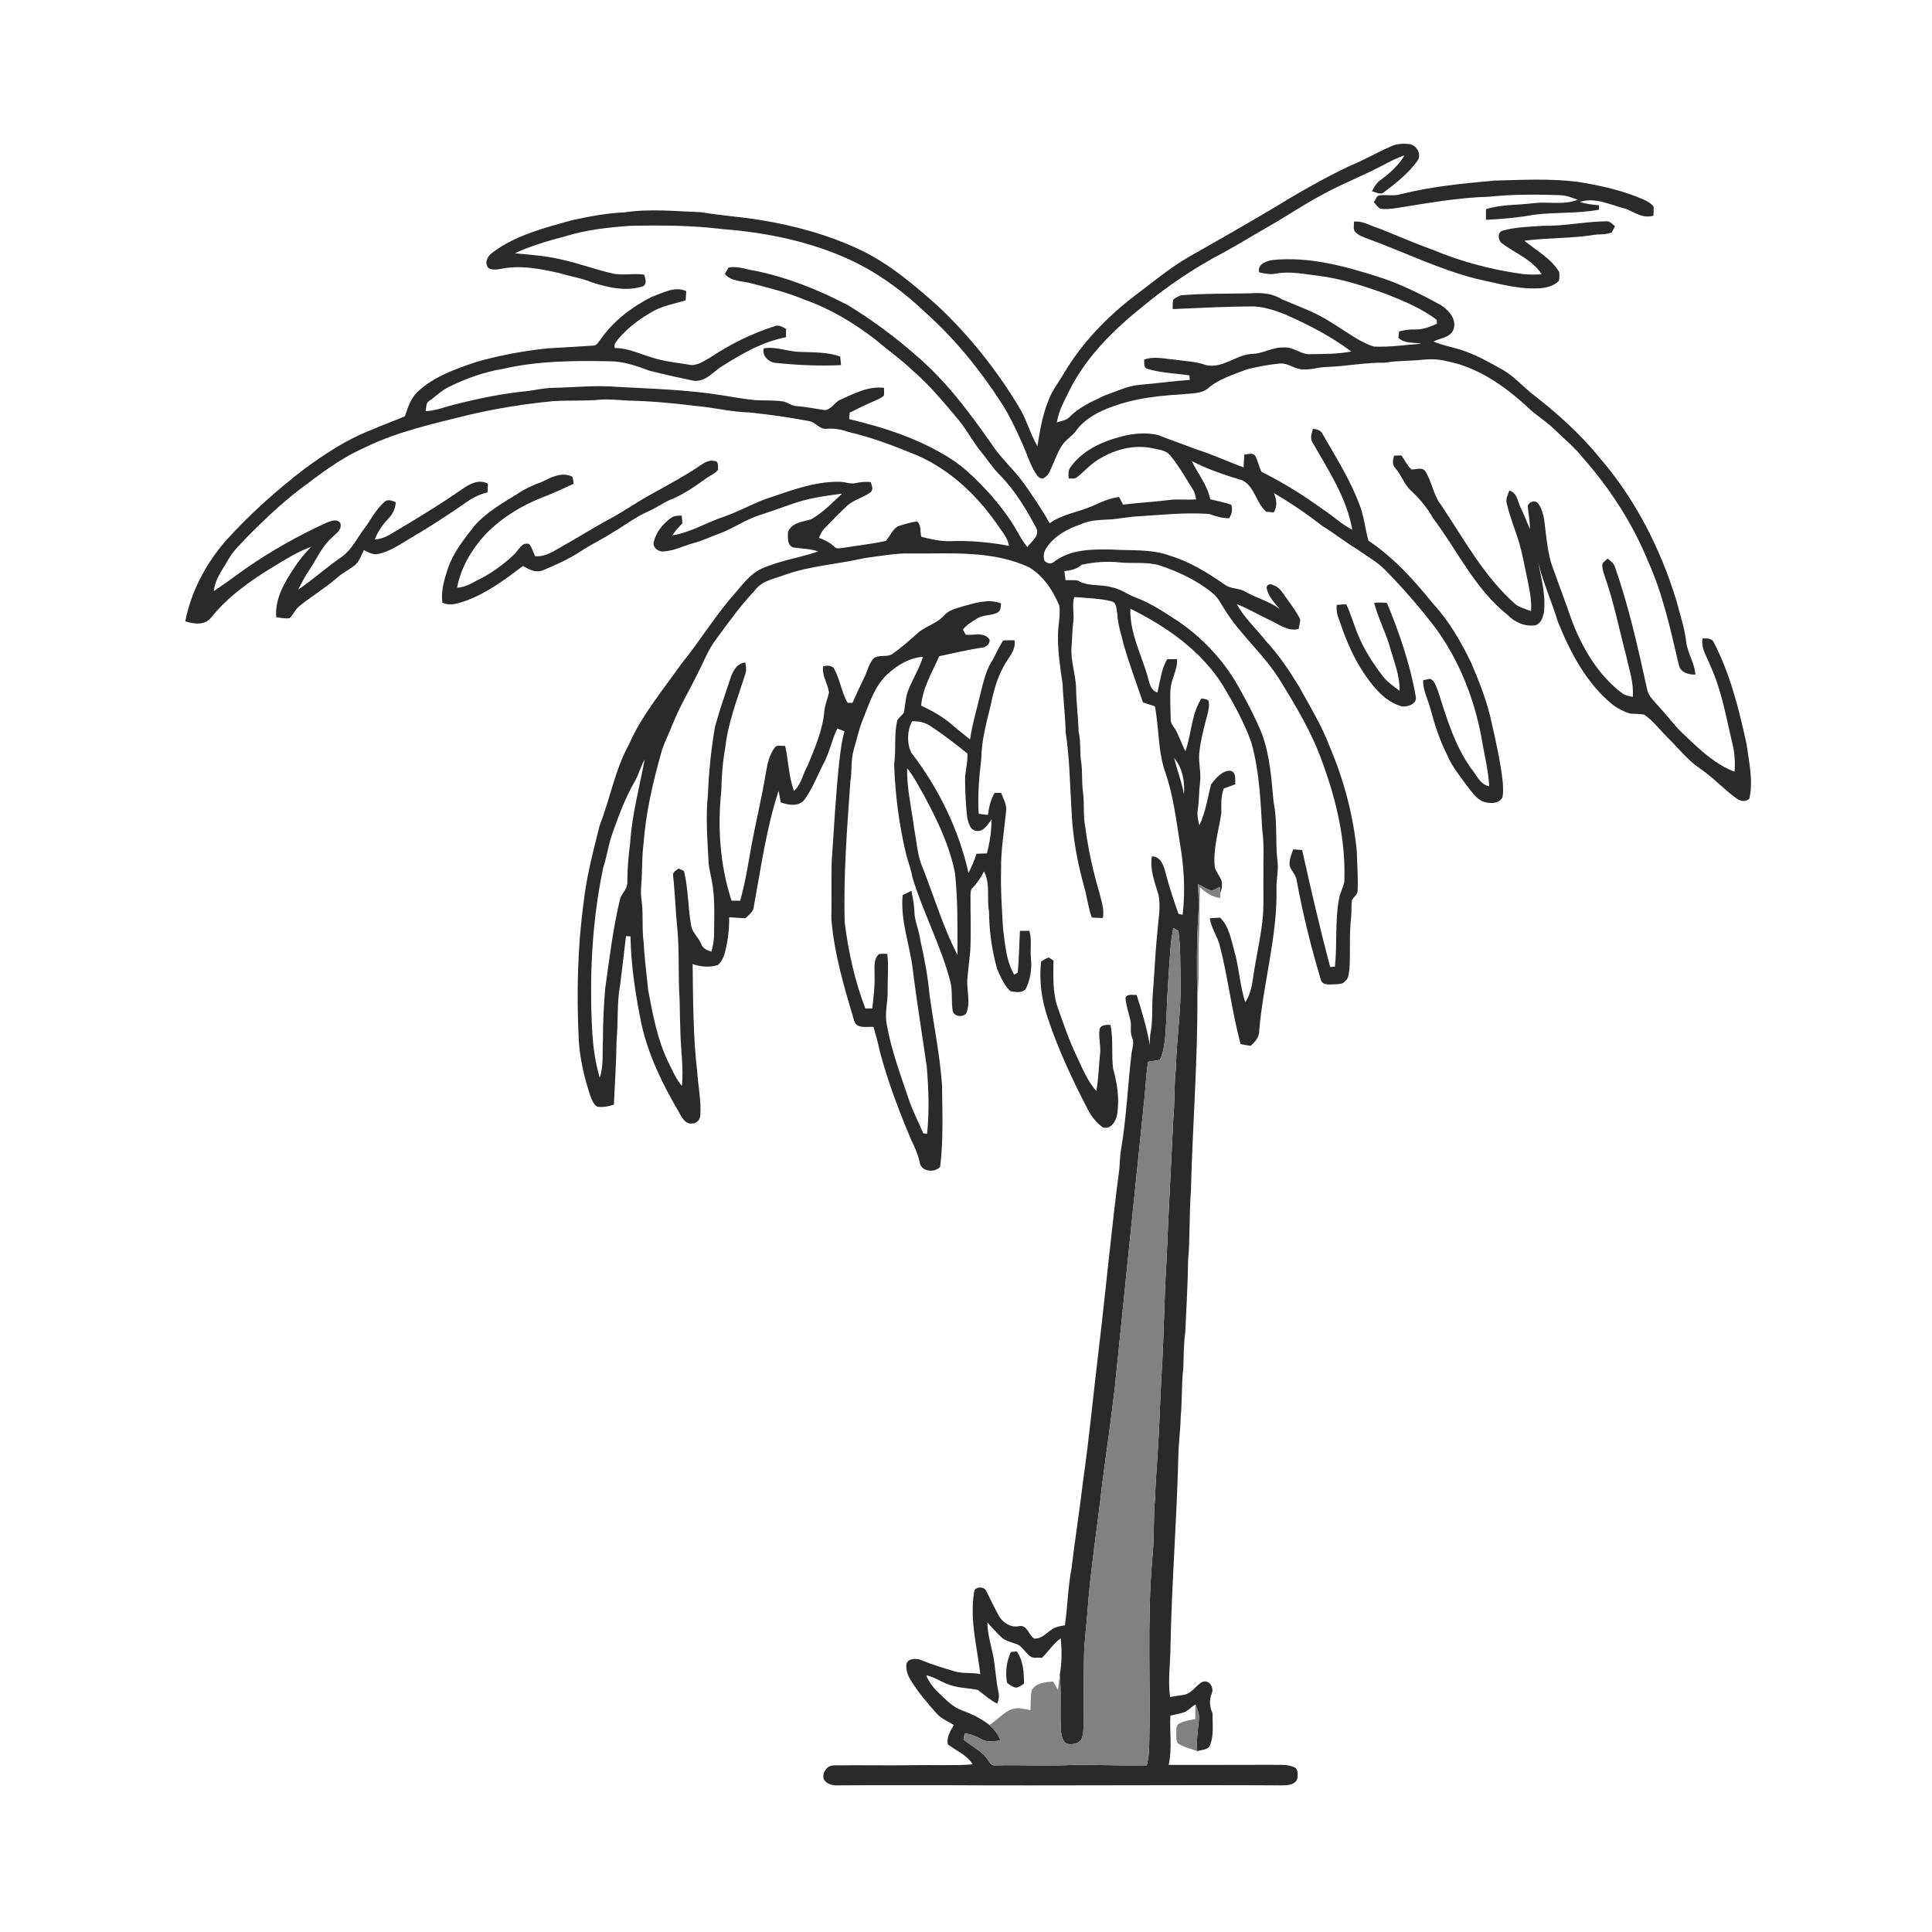 <ns0:svg xmlns:ns0="http://www.w3.org/2000/svg" width="1024pt" height="1024pt" viewBox="0 0 1024 1024" version="1.1">
<ns0:g id="#ffffffff">
<ns0:path fill="#ffffff" opacity="0" d=" M 0.00 0.00 L 1024.00 0.00 L 1024.00 1024.00 L 0.00 1024.00 L 0.00 0.00 M 738.07 77.22 C 730.25 80.53 722.91 84.90 715.04 88.09 C 700.87 94.86 687.26 102.71 673.88 110.92 C 659.39 119.49 644.79 127.87 630.13 136.15 C 619.96 142.03 610.97 149.62 601.59 156.62 C 586.91 167.84 573.84 181.33 564.29 197.23 C 561.37 202.33 557.52 206.95 555.58 212.56 C 552.47 220.21 551.19 228.39 549.83 236.47 C 545.87 229.65 543.99 221.84 539.74 215.17 C 527.94 195.67 513.58 177.67 496.95 162.07 C 484.44 150.95 471.53 139.95 456.35 132.62 C 439.54 124.59 421.38 119.61 403.04 116.62 C 392.68 114.92 382.20 114.27 371.86 112.50 C 358.18 111.97 344.43 110.51 330.81 112.58 C 321.41 112.98 312.15 114.74 302.99 116.76 C 288.42 120.84 273.21 124.66 260.92 133.93 C 258.40 135.72 256.55 139.33 258.85 142.05 C 260.89 143.30 263.42 142.86 265.65 142.49 C 275.91 140.34 286.38 142.53 296.44 144.71 C 302.11 146.52 308.09 147.28 313.60 149.62 C 322.31 152.42 331.90 154.65 340.84 151.73 C 343.11 150.27 342.02 147.62 341.43 145.58 C 335.76 144.65 329.96 146.26 324.35 144.87 C 315.88 142.98 307.75 139.87 299.29 137.96 C 290.64 135.70 281.71 135.08 272.85 134.24 C 281.39 130.29 290.44 127.67 299.52 125.28 C 310.69 121.79 322.38 120.52 334.01 119.69 C 350.34 119.32 366.73 119.43 382.96 121.43 C 406.33 123.24 429.77 128.02 451.10 137.98 C 465.89 144.95 479.18 154.77 490.95 166.06 C 506.31 179.85 519.41 196.03 530.62 213.33 C 535.08 220.23 538.54 227.70 541.89 235.18 C 544.18 240.24 545.77 245.63 548.64 250.41 C 549.65 251.95 550.84 253.99 553.01 253.56 C 554.38 252.75 555.59 251.58 556.29 250.12 C 558.45 245.61 560.00 240.79 562.59 236.49 C 564.54 233.19 568.15 231.43 570.33 228.31 C 573.24 224.18 577.49 221.20 581.88 218.80 C 595.54 212.00 610.94 209.85 626.02 209.04 C 630.69 208.38 636.02 209.03 640.00 206.03 C 645.89 200.81 653.62 198.64 660.78 195.79 C 666.45 194.41 672.23 193.24 678.05 192.70 C 682.68 192.18 686.39 195.94 690.98 195.80 C 695.01 196.03 698.89 194.58 702.91 194.51 C 713.33 194.22 723.60 192.04 734.05 192.24 C 740.70 191.08 747.46 191.40 754.16 190.65 C 758.37 190.23 762.64 190.37 766.75 191.43 C 783.19 194.56 797.30 204.48 809.43 215.56 C 813.59 219.81 818.85 222.73 823.11 226.87 C 828.34 231.99 834.09 236.60 838.70 242.32 C 853.36 258.91 865.57 277.77 873.86 298.33 C 881.55 315.56 885.46 334.09 889.81 352.36 C 890.53 356.40 895.00 357.69 898.58 357.54 C 898.20 351.34 894.36 346.10 893.69 339.98 C 892.84 332.56 890.33 325.48 888.51 318.27 C 880.11 290.86 866.85 264.72 848.08 242.93 C 837.39 229.65 824.56 218.29 811.07 207.94 C 806.38 203.96 802.16 199.34 796.81 196.20 C 789.35 192.01 781.86 187.72 773.63 185.21 C 769.04 183.75 764.23 183.02 759.83 181.00 C 763.44 179.07 768.86 178.98 770.43 174.48 C 772.10 169.28 768.07 164.66 764.07 161.94 C 753.21 155.93 742.05 150.32 730.17 146.60 C 712.41 140.93 693.84 135.98 675.04 137.75 C 671.52 138.20 666.38 139.80 667.33 144.33 C 670.33 145.04 673.43 145.67 676.51 144.97 C 684.02 143.65 691.54 145.33 698.99 146.20 C 711.19 147.74 722.92 151.61 734.45 155.73 C 743.87 159.47 753.41 163.35 761.52 169.56 C 761.54 170.07 761.59 171.09 761.61 171.60 C 757.96 173.24 754.09 174.77 750.03 174.63 C 747.15 174.51 744.32 174.95 741.56 175.67 C 741.41 176.78 741.27 177.90 741.15 179.01 C 744.47 182.28 749.24 181.34 753.41 182.20 C 744.98 182.73 736.56 184.10 728.10 183.69 C 719.99 180.99 713.21 175.48 705.92 171.13 C 697.71 165.64 688.30 162.41 679.28 158.58 C 674.44 155.43 668.59 155.10 663.00 155.44 C 650.76 155.75 638.50 155.49 626.28 156.49 C 624.60 156.77 623.18 157.87 621.81 158.82 C 621.46 160.46 621.58 162.15 621.54 163.82 C 636.02 163.23 650.51 162.38 665.01 162.42 C 670.65 162.81 676.08 164.64 681.31 166.70 C 693.53 172.10 705.51 178.25 716.21 186.32 C 709.22 187.64 702.06 187.63 694.98 187.70 C 689.72 188.28 685.64 183.64 680.40 184.17 C 674.39 183.91 669.22 187.63 663.24 187.58 C 654.87 188.26 647.88 195.46 639.21 193.51 C 633.95 191.56 628.31 191.50 622.84 190.65 C 617.38 190.19 611.72 188.68 606.37 190.60 C 606.66 192.20 605.97 194.38 607.67 195.36 C 615.05 197.68 622.84 197.85 630.45 198.96 C 630.48 199.57 630.55 200.79 630.59 201.40 C 621.73 201.93 612.95 203.24 604.12 203.97 C 597.58 204.45 591.68 207.52 585.56 209.58 C 579.01 212.69 572.12 215.69 566.96 220.94 C 565.22 222.88 562.51 223.12 560.16 223.86 C 561.15 217.48 564.45 211.84 567.22 206.12 C 576.29 188.45 590.75 174.38 606.09 162.10 C 619.28 151.15 633.63 141.63 648.81 133.68 C 656.91 129.24 664.76 124.36 672.81 119.81 C 682.30 114.37 691.34 108.17 701.04 103.09 C 711.78 97.15 723.31 92.83 734.10 86.99 C 737.40 85.18 740.81 83.55 744.40 82.37 C 741.26 87.74 736.49 91.93 731.52 95.56 C 729.48 97.01 728.27 99.24 727.16 101.40 C 729.23 101.78 731.67 103.58 733.58 101.85 C 739.99 96.97 746.51 91.88 751.25 85.28 C 753.82 81.72 750.65 76.57 746.56 76.31 C 743.71 76.07 740.74 76.16 738.07 77.22 M 791.99 95.72 C 775.22 97.25 758.36 98.88 742.01 103.02 C 738.62 103.99 735.11 103.15 731.67 103.49 C 729.56 103.35 729.20 105.81 728.17 107.12 C 729.22 108.30 730.11 109.68 731.44 110.58 C 734.42 111.08 737.46 110.70 740.43 110.24 C 756.48 107.69 772.54 104.75 788.83 104.28 C 801.38 103.01 814.02 102.97 826.62 103.43 C 829.96 103.48 833.10 104.71 836.19 105.88 C 828.85 108.80 820.82 106.80 813.16 107.65 C 804.66 108.79 795.90 108.23 787.63 110.85 C 787.56 112.74 787.55 114.63 787.60 116.52 C 795.96 116.07 804.35 115.41 812.60 113.88 C 824.16 112.35 835.93 113.29 847.44 111.17 C 847.45 110.37 847.48 109.58 847.53 108.78 C 844.04 108.54 840.57 108.04 837.22 107.05 C 845.75 104.25 854.12 108.86 862.27 110.86 C 866.73 112.90 871.18 115.91 876.35 114.30 C 876.41 112.72 876.57 111.13 876.43 109.55 C 875.34 107.93 873.58 106.97 871.89 106.10 C 860.55 101.01 848.33 98.31 836.12 96.36 C 821.46 94.54 806.70 95.35 791.99 95.72 M 717.62 117.46 C 717.76 119.37 716.82 121.92 718.69 123.26 C 720.30 124.87 722.52 125.58 724.59 126.42 C 744.17 133.52 762.95 142.93 783.25 147.95 C 793.10 150.00 802.89 152.94 813.04 152.88 C 817.63 152.91 822.89 152.33 826.24 148.84 C 826.62 147.29 826.66 145.66 826.37 144.10 C 822.00 136.86 814.29 132.84 807.97 127.58 C 820.61 125.94 833.46 126.46 846.04 124.32 C 848.77 124.18 851.60 124.26 854.20 123.22 C 854.84 122.15 855.43 121.04 855.98 119.90 C 854.48 118.77 853.18 116.93 851.08 117.32 C 839.98 117.41 829.05 119.96 817.94 119.65 C 810.71 120.29 803.29 120.19 796.29 122.31 C 793.51 123.23 793.99 127.33 795.97 128.88 C 803.05 134.27 812.22 137.57 817.12 145.40 C 813.77 145.55 810.42 145.61 807.09 145.25 C 790.79 143.00 774.74 138.84 759.56 132.45 C 748.65 128.62 738.20 123.70 727.34 119.77 C 724.23 118.49 721.06 117.09 717.62 117.46 M 384.18 145.23 C 387.65 149.33 393.46 148.84 398.20 150.18 C 407.66 152.64 417.21 154.97 426.24 158.77 C 439.96 163.57 452.55 171.16 464.03 180.00 C 470.50 185.54 477.53 190.42 483.68 196.36 C 492.70 204.00 500.14 213.23 507.76 222.22 C 512.40 227.73 515.63 234.25 520.24 239.77 C 523.52 243.82 526.34 248.26 530.08 251.92 C 538.09 260.10 543.99 270.00 549.33 280.04 C 551.10 284.13 546.60 287.08 544.50 289.98 C 542.43 287.45 540.80 284.60 539.19 281.77 C 535.25 274.65 530.21 268.21 524.93 262.05 C 518.45 255.20 511.93 248.20 503.88 243.14 C 487.55 232.66 468.84 226.61 450.08 222.14 C 450.17 220.99 450.26 219.85 450.36 218.71 C 454.54 216.73 458.61 214.51 462.90 212.77 C 464.82 211.82 467.05 211.17 468.55 209.56 C 468.66 208.22 468.57 206.88 468.54 205.55 C 460.45 204.57 452.83 208.47 445.68 211.74 C 442.11 213.00 440.41 218.08 436.15 217.23 C 431.56 216.55 427.01 215.58 422.37 215.26 C 419.85 215.14 417.79 213.58 415.47 212.83 C 410.34 211.99 405.12 212.39 399.96 212.05 C 394.19 211.43 388.47 210.49 382.76 209.52 C 364.32 206.53 345.61 206.06 327.00 205.04 C 315.64 204.07 304.28 205.37 292.93 205.57 C 288.23 205.63 283.65 206.81 279.01 207.34 C 266.05 208.60 253.30 211.29 240.69 214.46 C 235.66 215.69 230.78 217.82 225.54 217.90 C 226.05 216.08 225.60 213.58 227.51 212.51 C 231.04 210.06 234.06 206.87 238.01 205.06 C 246.96 200.56 256.56 197.21 266.45 195.52 C 284.99 191.26 304.15 191.09 323.07 191.49 C 330.41 191.46 337.43 193.96 344.22 196.49 C 351.79 198.39 359.44 200.10 367.08 201.69 C 373.73 203.00 377.93 196.95 382.99 193.92 C 393.41 187.37 404.37 181.06 416.61 178.74 C 416.62 177.26 416.62 175.78 416.62 174.30 C 414.61 173.20 412.41 171.85 410.11 173.05 C 398.17 176.89 386.80 182.55 376.38 189.52 C 372.88 191.42 369.25 194.25 365.02 193.25 C 358.28 192.18 351.42 191.49 344.93 189.29 C 338.68 187.38 332.62 184.46 325.96 184.47 C 324.94 182.60 326.72 181.10 327.69 179.68 C 332.77 173.63 339.21 168.83 346.08 165.01 C 351.44 161.92 357.65 161.06 363.44 159.15 C 363.55 157.53 363.63 155.91 363.70 154.28 C 357.46 151.48 351.18 155.40 345.34 157.37 C 334.97 162.67 325.32 169.92 318.60 179.54 C 317.36 180.84 316.60 183.11 314.53 183.17 C 306.35 183.74 298.16 184.15 289.98 184.66 C 277.36 186.03 264.81 188.31 252.59 191.80 C 241.81 195.45 230.62 199.30 222.01 207.04 C 217.92 210.48 216.21 215.77 214.60 220.67 C 208.46 223.21 202.22 225.48 196.14 228.15 C 183.58 233.03 172.28 240.57 161.44 248.46 C 146.25 260.09 131.96 272.92 119.17 287.17 C 108.90 299.22 101.21 313.74 98.20 329.34 C 102.87 330.80 108.85 331.60 112.10 327.06 C 120.99 316.14 132.55 307.89 144.49 300.62 C 151.09 296.66 157.62 292.42 164.92 289.83 C 161.75 293.06 158.83 296.54 156.34 300.33 C 151.05 308.27 145.55 317.21 146.41 327.15 C 148.76 327.42 151.14 328.07 153.51 327.59 C 155.57 325.60 156.61 322.73 158.98 321.01 C 165.30 315.93 172.29 311.74 178.43 306.42 C 181.27 303.81 184.80 302.14 187.83 299.78 C 190.44 297.72 191.46 294.43 192.87 291.55 C 195.30 292.74 197.88 294.33 200.71 293.57 C 206.85 292.19 212.08 288.48 217.42 285.33 C 227.80 279.26 237.86 272.66 247.75 265.83 C 250.96 263.55 254.58 261.90 258.41 260.98 C 258.52 259.45 258.56 257.92 258.63 256.40 C 254.02 253.80 248.99 256.38 245.16 259.13 C 232.62 267.84 219.53 275.71 206.40 283.49 C 204.03 284.88 201.38 285.74 198.64 285.97 C 200.17 281.76 202.81 278.06 205.89 274.85 C 208.16 272.51 209.65 269.43 209.76 266.14 C 207.92 265.52 205.64 264.34 203.92 265.89 C 199.32 269.78 196.68 275.38 193.10 280.13 C 189.38 285.03 186.65 290.85 181.73 294.73 C 173.53 300.22 166.24 306.95 158.08 312.51 C 159.86 308.88 161.77 305.31 164.02 301.95 C 167.78 296.42 170.42 290.05 175.43 285.43 C 177.60 283.01 181.67 281.00 180.30 277.10 C 178.40 274.75 175.43 276.20 173.15 277.00 C 157.98 283.93 143.39 292.16 129.71 301.70 C 124.30 305.64 118.89 309.59 113.32 313.30 C 113.95 306.82 118.19 301.67 121.25 296.19 C 123.86 291.64 127.79 288.11 131.31 284.30 C 141.47 274.06 151.99 264.12 163.77 255.75 C 173.16 248.55 182.96 241.72 193.85 236.97 C 211.18 228.55 230.13 224.48 248.71 219.83 C 263.35 216.44 278.22 214.05 293.16 212.61 C 301.43 212.10 309.74 212.64 317.99 211.84 C 323.00 211.45 327.98 212.07 332.97 212.32 C 345.08 212.57 357.15 213.72 369.17 215.20 C 378.50 216.00 387.64 218.39 397.03 218.59 C 407.72 219.68 418.37 221.19 428.92 223.22 C 432.31 223.70 434.31 227.65 437.93 227.26 C 441.79 226.99 445.64 227.47 449.27 228.84 C 461.81 231.73 473.86 236.32 485.73 241.20 C 504.11 249.09 518.95 263.56 529.95 280.02 C 532.07 282.84 534.18 285.77 534.82 289.33 C 524.65 287.41 514.31 286.43 503.96 286.81 C 498.63 287.06 493.45 285.78 488.32 284.51 C 487.47 281.86 488.49 278.27 486.07 276.39 C 482.82 276.76 479.67 277.77 476.55 278.71 C 473.03 280.11 471.94 284.11 469.51 286.69 C 462.10 288.36 454.47 289.11 446.97 290.36 C 445.38 290.47 443.42 291.23 442.22 289.76 C 439.88 287.60 437.05 286.10 434.05 285.06 C 434.84 283.28 435.62 281.45 437.00 280.04 C 441.09 275.78 445.20 271.54 449.56 267.56 C 453.08 264.81 457.53 263.64 461.16 261.08 C 463.20 259.64 462.08 257.36 461.47 255.50 C 458.93 255.29 456.37 255.42 453.88 255.97 C 450.90 256.81 447.97 255.38 445.00 255.35 C 431.02 255.11 417.90 260.50 404.87 264.82 C 397.80 267.59 391.11 271.27 383.93 273.77 C 374.61 276.79 366.11 282.27 356.30 283.77 C 357.89 281.47 359.69 279.34 361.70 277.41 C 361.56 276.02 361.42 274.64 361.29 273.27 C 359.33 273.28 357.24 273.30 355.61 274.55 C 351.37 277.60 347.80 281.97 346.53 287.11 C 345.66 290.11 349.05 292.72 351.83 292.27 C 357.49 291.94 362.52 289.12 367.94 287.76 C 372.37 286.56 376.51 284.53 380.82 282.99 C 388.41 280.27 395.03 275.39 402.75 272.98 C 408.57 271.12 414.31 269.02 420.08 267.02 C 428.54 263.98 437.51 262.84 446.36 261.60 C 441.20 266.46 436.19 271.64 430.00 275.20 C 425.50 276.61 419.66 276.86 417.62 281.98 C 417.64 284.85 417.03 289.15 420.58 290.19 C 424.94 290.84 429.45 290.83 433.68 292.26 C 423.74 295.73 413.11 297.09 403.48 301.48 C 398.02 304.07 394.22 308.93 390.44 313.45 C 379.56 325.45 371.25 339.47 361.02 351.99 C 351.35 365.79 340.28 378.85 333.43 394.40 C 326.00 407.92 323.36 423.30 317.81 437.59 C 314.37 451.27 310.77 464.98 309.24 479.03 C 306.06 502.85 305.60 526.97 306.73 550.95 C 307.32 561.04 309.61 570.92 312.77 580.50 C 313.59 582.69 314.39 585.12 316.43 586.52 C 319.45 587.10 322.50 586.40 325.37 585.47 C 325.92 573.98 326.64 562.50 326.81 551.00 C 327.72 541.34 326.90 531.56 328.69 521.98 C 329.78 513.37 330.77 504.75 331.79 496.14 C 332.58 496.21 333.38 496.27 334.18 496.33 C 334.44 512.02 336.89 527.60 340.02 542.95 C 343.72 559.41 351.18 574.71 359.68 589.17 C 361.19 591.98 363.12 596.06 366.98 595.46 C 369.46 595.34 371.14 593.29 371.20 590.89 C 371.67 583.21 370.03 575.60 369.52 567.96 C 367.32 549.06 367.36 529.99 367.11 510.99 C 371.44 512.42 376.17 512.91 380.57 511.44 C 382.13 510.02 383.20 508.10 383.86 506.11 C 385.76 499.63 386.54 492.89 386.47 486.15 C 389.35 486.35 392.23 486.56 395.12 486.68 C 396.83 484.93 399.22 483.41 399.49 480.76 C 403.31 460.10 406.11 439.16 412.69 419.14 C 413.09 421.17 413.45 423.21 413.77 425.27 C 417.73 426.66 422.95 427.67 426.14 424.16 C 430.43 418.41 433.00 411.62 436.21 405.26 C 439.58 399.23 440.80 392.32 443.80 386.12 C 445.07 386.61 446.33 387.11 447.60 387.63 C 445.95 393.26 445.40 399.11 444.70 404.91 C 442.90 422.23 442.00 439.63 440.79 457.00 C 440.57 467.02 440.81 477.04 440.64 487.05 C 442.12 505.51 447.47 523.37 452.73 541.05 C 454.02 545.44 459.52 544.06 462.98 544.27 C 464.27 548.73 465.47 553.22 466.45 557.76 C 470.71 573.65 476.57 589.05 482.96 604.19 C 484.85 607.95 486.53 611.82 487.44 615.95 C 487.94 621.02 495.42 621.88 498.31 618.36 C 500.09 603.99 499.42 589.46 499.29 575.01 C 498.14 559.05 494.88 543.35 492.72 527.53 C 491.76 517.82 490.10 508.21 487.86 498.72 C 487.30 493.39 484.75 488.47 484.64 483.07 C 484.56 479.38 483.76 475.77 483.04 472.16 C 481.50 472.90 479.96 473.65 478.43 474.40 C 477.11 487.96 482.29 500.87 483.84 514.16 C 485.93 531.31 488.81 548.35 491.21 565.46 C 492.21 577.27 492.60 589.14 491.38 600.95 C 490.88 600.89 489.87 600.77 489.36 600.71 C 486.71 594.41 483.49 588.35 481.38 581.83 C 477.04 568.99 472.32 556.20 469.97 542.81 C 468.82 536.89 470.62 530.99 470.47 525.06 C 470.38 518.55 471.09 512.02 470.28 505.55 C 468.80 505.55 467.32 505.46 465.86 505.69 C 462.73 508.62 463.63 513.17 463.53 517.00 C 463.75 522.86 462.98 528.68 462.31 534.49 C 461.08 534.48 459.87 534.50 458.66 534.52 C 453.06 519.92 449.64 504.50 447.73 488.99 C 446.97 464.01 448.98 439.07 450.71 414.17 C 451.70 408.58 450.81 402.76 452.54 397.29 C 454.10 391.94 455.21 386.44 457.38 381.27 C 460.74 372.87 463.52 363.69 470.35 357.35 C 475.54 352.56 482.03 348.62 489.22 348.11 C 487.27 354.20 483.92 359.69 481.50 365.58 C 479.88 369.44 479.88 373.69 479.08 377.74 C 478.05 379.12 476.66 380.18 475.67 381.58 C 473.66 389.24 475.11 397.24 473.91 405.01 C 474.44 420.81 476.44 436.59 480.07 451.98 C 481.08 456.36 482.86 460.54 483.59 464.99 C 489.29 483.76 498.71 501.23 503.70 520.24 C 504.98 525.33 504.10 530.64 504.95 535.78 C 505.66 538.84 510.18 539.38 512.10 537.15 C 514.72 531.00 512.02 524.34 512.79 517.96 C 513.34 513.31 513.68 508.65 514.25 504.01 C 514.79 494.32 514.32 484.61 514.38 474.92 C 514.48 473.39 514.24 471.59 515.56 470.51 C 518.03 467.98 519.91 465.00 521.53 461.87 C 525.03 468.36 522.89 476.01 524.19 483.00 C 524.30 493.34 525.68 503.68 528.52 513.63 C 530.38 517.76 532.15 522.24 535.55 525.36 C 538.15 525.82 541.40 526.43 543.54 524.43 C 546.11 519.38 546.98 513.62 546.43 508.01 C 545.85 503.13 547.07 498.11 545.55 493.36 C 543.89 493.34 542.24 493.36 540.59 493.39 C 540.19 500.74 540.12 508.10 539.44 515.44 C 538.81 515.83 538.18 516.23 537.57 516.64 C 533.18 509.17 532.74 500.35 531.60 491.99 C 531.07 481.67 530.28 471.35 530.60 461.00 C 530.42 450.58 532.23 440.28 533.26 429.95 C 533.68 426.46 531.80 423.37 530.61 420.25 C 529.46 420.25 528.32 420.25 527.18 420.26 C 525.00 423.80 524.23 427.87 523.60 431.92 C 521.97 431.71 520.33 431.51 518.71 431.32 C 518.11 421.52 518.96 411.75 520.11 402.03 C 520.23 392.79 522.60 383.82 524.83 374.92 C 526.36 367.64 528.07 360.30 531.69 353.73 C 533.84 349.00 538.69 345.05 537.73 339.37 C 535.71 339.31 533.70 339.35 531.69 339.46 C 529.66 342.58 528.16 345.99 526.41 349.26 C 522.72 354.69 521.29 361.22 519.69 367.48 C 517.87 375.64 515.28 383.64 514.17 391.95 C 511.04 389.37 507.80 386.94 504.77 384.26 C 499.89 379.90 494.06 376.83 488.24 373.96 C 489.00 364.52 494.11 356.27 497.83 347.78 C 505.44 346.27 512.96 344.30 520.66 343.26 C 522.70 342.94 524.84 341.27 524.49 338.99 C 521.72 334.78 516.08 336.80 511.93 336.46 C 511.54 335.78 510.74 334.40 510.35 333.72 C 512.42 330.92 515.58 329.36 518.41 327.47 C 521.65 325.84 525.57 326.31 528.79 324.63 C 530.51 323.65 530.39 321.50 530.58 319.81 C 524.00 317.24 516.98 319.55 510.51 321.32 C 506.94 322.50 502.82 323.23 500.30 326.30 C 496.40 330.72 490.17 331.89 485.96 335.93 C 481.96 339.61 477.81 343.14 473.39 346.30 C 470.61 348.61 466.62 346.88 463.57 348.54 C 460.64 351.06 460.02 355.07 458.40 358.39 C 456.10 363.07 453.95 367.81 451.81 372.55 C 451.16 372.54 449.88 372.51 449.23 372.50 C 446.05 366.91 445.26 360.34 442.24 354.71 C 441.16 352.50 438.30 352.63 436.28 353.18 C 435.50 358.09 438.76 362.23 439.36 366.94 C 438.70 370.32 437.23 373.52 436.90 376.98 C 436.04 387.10 431.87 396.49 428.07 405.78 C 425.43 410.14 424.83 415.73 420.82 419.18 C 417.96 411.52 417.97 403.23 416.13 395.33 C 414.26 395.56 411.66 394.48 410.46 396.44 C 407.74 400.16 406.77 404.81 405.97 409.26 C 403.87 422.43 400.64 435.39 398.22 448.50 C 396.50 458.18 395.00 467.94 392.30 477.40 C 390.77 477.39 389.25 477.37 387.73 477.36 C 381.60 458.60 380.24 438.59 382.31 419.05 C 382.43 411.36 383.06 403.70 384.43 396.13 C 385.87 382.88 390.87 370.45 394.84 357.83 C 395.74 355.71 395.46 353.41 395.06 351.22 C 391.05 351.31 388.77 355.05 387.53 358.40 C 384.54 367.28 381.46 376.15 378.95 385.18 C 376.97 396.97 375.69 408.87 375.24 420.82 C 373.92 433.14 374.97 445.54 375.62 457.87 C 375.89 460.80 376.69 463.65 377.23 466.54 C 379.07 475.91 378.53 485.52 378.46 495.01 C 378.53 498.21 377.88 501.36 377.09 504.45 C 374.88 503.74 372.50 502.76 371.67 500.39 C 370.36 496.82 366.84 494.39 366.34 490.54 C 364.55 480.98 364.88 471.12 362.51 461.67 C 361.82 461.34 360.44 460.67 359.76 460.34 C 358.56 461.27 356.48 462.05 356.74 463.93 C 357.78 473.26 358.02 482.66 358.98 492.00 C 360.21 504.63 359.34 517.36 360.22 530.01 C 360.33 536.01 360.40 542.01 360.65 548.02 C 360.92 557.19 362.35 566.39 361.43 575.57 C 358.23 571.84 356.37 567.25 354.19 562.92 C 348.39 550.93 345.99 537.73 343.54 524.75 C 342.76 516.51 341.57 508.30 341.21 500.03 C 340.06 492.06 341.17 483.97 339.88 476.02 C 339.59 473.35 339.76 470.66 339.92 468.00 C 340.52 461.18 340.13 454.31 341.06 447.52 C 342.25 431.20 345.90 415.18 350.32 399.47 C 351.71 394.14 354.42 389.30 356.36 384.18 C 359.99 374.96 365.13 366.46 369.45 357.57 C 372.84 351.27 375.22 344.37 379.65 338.68 C 386.13 329.88 392.49 320.95 400.02 313.01 C 403.85 307.59 410.71 306.77 416.44 304.51 C 430.01 299.78 444.49 299.00 458.40 295.76 C 466.57 294.74 474.70 293.09 482.98 293.36 C 503.91 293.54 525.96 291.55 545.49 300.71 C 553.06 305.27 558.10 312.97 561.44 320.97 C 562.18 325.97 560.85 330.98 560.77 335.98 C 560.58 344.88 561.86 353.72 563.19 362.49 C 563.52 371.01 564.68 379.47 564.80 388.00 C 567.00 402.06 567.06 416.32 567.99 430.49 C 568.58 443.90 571.05 457.17 574.64 470.08 C 576.19 475.43 576.74 481.03 578.66 486.27 C 580.60 486.41 582.54 486.52 584.49 486.58 C 585.52 482.00 583.66 477.55 582.69 473.15 C 579.36 461.81 576.77 450.24 575.24 438.51 C 574.01 432.29 574.83 425.92 573.99 419.67 C 573.27 414.67 573.81 409.58 573.14 404.58 C 572.18 398.99 573.00 393.25 571.67 387.70 C 571.46 379.77 570.39 371.90 570.32 363.96 C 569.98 356.92 567.41 350.10 567.92 343.00 C 568.33 338.60 568.22 334.16 568.84 329.77 C 569.50 325.34 568.06 320.81 569.37 316.43 C 576.06 317.07 582.89 317.03 589.42 318.80 C 592.00 319.66 591.60 322.96 592.19 325.10 C 592.38 330.95 594.38 336.48 595.71 342.12 C 598.65 352.30 602.38 362.23 605.79 372.26 C 607.88 373.00 609.99 373.67 612.11 374.34 C 614.45 386.20 613.63 398.67 617.90 410.12 C 621.83 421.89 623.37 434.26 625.31 446.47 C 627.52 459.12 628.37 472.10 626.79 484.89 C 626.26 484.76 625.19 484.51 624.65 484.38 C 622.09 477.38 619.82 470.28 617.88 463.08 C 616.88 459.16 615.52 453.94 610.53 453.91 C 609.31 460.88 612.06 467.64 614.03 474.20 C 615.34 480.76 613.91 487.42 613.43 493.99 C 612.26 505.30 611.85 516.68 610.92 528.01 C 610.52 534.37 611.02 540.82 609.88 547.13 C 609.43 549.41 609.38 551.74 609.49 554.07 C 607.87 544.99 605.23 536.12 602.45 527.34 C 600.42 527.50 597.51 526.49 596.52 528.92 C 596.85 533.05 598.28 536.99 599.18 541.02 C 599.80 543.93 598.80 547.06 600.01 549.87 C 601.27 552.51 600.19 555.39 599.76 558.09 C 597.72 575.11 597.09 592.31 594.18 609.23 C 593.55 612.73 593.61 616.31 593.23 619.84 C 589.07 651.48 586.20 683.27 582.38 714.95 C 579.56 738.29 577.38 761.71 574.04 784.99 C 572.25 800.39 569.79 815.70 567.94 831.10 C 566.06 841.13 565.86 851.36 564.42 861.45 C 562.08 861.89 559.58 862.14 557.59 863.58 C 554.61 865.47 552.00 868.78 548.11 868.45 C 545.09 866.60 544.44 860.90 540.04 861.91 C 535.81 862.80 531.49 860.09 529.45 856.46 C 527.04 852.17 524.97 847.70 522.75 843.32 C 521.58 840.49 516.21 840.82 516.25 844.23 C 513.92 858.69 517.93 873.04 519.58 887.34 C 515.12 886.26 510.43 887.25 506.03 885.85 C 499.73 884.04 493.45 882.10 487.40 879.56 C 484.96 878.98 481.20 879.03 480.42 882.02 C 480.10 884.96 481.06 887.87 482.60 890.37 C 486.56 896.90 491.57 902.71 496.64 908.40 C 499.07 911.09 502.58 912.32 505.52 914.34 C 503.65 917.45 501.66 920.73 502.34 924.53 C 506.83 927.99 512.52 930.12 515.57 935.16 C 505.07 935.92 494.52 935.36 484.00 935.59 C 469.98 935.82 455.96 935.45 441.94 935.70 C 438.37 935.67 435.58 939.53 436.59 942.94 C 437.97 945.61 441.12 946.38 443.91 946.28 C 462.94 946.13 481.97 946.22 501.00 946.20 C 560.69 946.52 620.39 945.97 680.09 946.28 C 682.87 946.22 686.84 945.83 687.65 942.58 C 687.78 940.63 688.21 937.90 686.21 936.77 C 682.09 934.82 677.39 935.58 672.99 935.39 C 655.13 935.40 637.28 935.49 619.41 935.43 C 621.35 926.86 619.88 918.02 620.32 909.32 C 622.41 908.78 624.56 908.44 626.65 907.85 C 629.42 907.19 631.21 904.75 633.64 903.43 C 633.51 906.02 633.53 908.63 633.54 911.24 C 630.51 911.64 627.39 912.14 624.71 913.69 C 623.12 915.01 623.54 917.18 623.43 919.01 C 623.56 920.78 623.12 922.94 624.68 924.24 C 627.68 926.17 631.27 926.86 634.56 928.16 C 636.77 927.37 640.02 927.68 641.19 925.24 C 643.56 919.88 642.57 913.89 642.72 908.23 C 641.19 904.91 640.78 901.08 642.22 897.65 C 643.65 894.67 640.96 890.10 637.42 891.41 C 633.86 893.10 631.94 897.34 627.90 898.20 C 625.32 898.66 622.73 899.01 620.16 899.43 C 618.91 890.43 620.37 881.39 620.38 872.38 C 621.04 839.20 623.69 806.12 624.51 772.94 C 624.58 765.61 625.65 758.34 625.79 751.01 C 626.62 742.36 626.17 733.64 627.18 725.01 C 627.43 718.68 627.32 712.32 628.23 706.04 C 628.76 693.37 629.57 680.71 629.72 668.03 C 630.82 655.66 630.26 643.22 631.23 630.85 C 632.06 596.67 634.83 562.55 634.63 528.34 C 635.79 517.91 635.03 507.40 635.45 496.95 C 635.85 488.05 635.77 479.14 635.92 470.23 C 638.98 473.05 642.54 475.49 646.79 475.98 C 646.79 475.32 646.78 473.99 646.78 473.33 C 647.61 471.19 647.98 468.76 647.36 466.52 C 646.32 464.23 644.74 462.24 643.88 459.88 C 642.74 450.05 645.97 440.49 647.35 430.86 C 647.29 426.50 647.04 422.03 648.66 417.87 C 650.70 417.22 652.72 416.49 654.71 415.68 C 654.55 413.10 655.44 409.10 651.96 408.50 C 647.54 408.47 644.38 412.60 641.87 415.74 C 640.06 423.03 638.95 430.57 635.69 437.43 C 634.96 434.71 634.36 431.91 634.85 429.10 C 635.59 424.42 635.43 419.67 636.01 414.98 C 636.79 409.70 635.11 404.46 635.64 399.17 C 636.35 391.91 638.37 384.85 640.19 377.80 C 640.60 375.77 641.09 373.62 640.55 371.57 C 639.80 370.28 638.04 370.58 636.82 370.18 C 631.32 378.55 631.60 389.00 628.27 398.19 C 626.55 394.66 625.22 390.96 623.45 387.46 C 622.39 385.33 620.25 383.59 620.48 381.01 C 620.42 376.01 620.13 371.01 620.33 366.02 C 620.52 360.26 624.18 355.21 623.86 349.40 C 622.10 349.36 620.34 349.37 618.59 349.41 C 615.49 354.83 614.88 361.12 613.47 367.09 C 609.45 365.78 609.16 361.28 608.07 357.84 C 604.61 346.25 598.73 335.01 599.11 322.62 C 618.39 332.13 636.87 345.05 648.36 363.62 C 654.00 373.06 659.35 382.79 663.11 393.15 C 667.45 408.24 668.13 424.08 668.99 439.66 C 670.18 447.72 669.49 455.89 669.64 464.00 C 669.50 470.69 669.84 477.38 669.49 484.06 C 668.62 495.85 665.61 507.34 664.05 519.03 C 663.42 523.28 662.48 527.59 660.00 531.18 C 657.15 522.52 656.86 513.29 654.33 504.56 C 652.61 498.24 651.51 491.20 646.69 486.37 C 644.87 486.47 643.06 486.56 641.26 486.70 C 641.86 491.95 645.34 496.25 646.54 501.35 C 650.99 518.53 652.89 536.28 657.57 553.41 C 659.32 553.73 661.07 554.12 662.87 554.27 C 665.31 552.23 667.60 549.43 667.44 546.05 C 669.55 520.91 677.06 496.37 676.57 471.01 C 676.39 466.32 677.65 461.69 677.15 457.00 C 675.81 446.35 677.19 435.52 675.01 424.95 C 673.91 412.90 673.10 400.57 668.91 389.09 C 665.75 381.25 661.88 373.72 657.75 366.35 C 649.48 350.73 637.08 337.33 622.19 327.81 C 615.83 323.64 609.35 319.51 602.21 316.79 C 597.61 315.19 593.72 311.90 588.80 311.18 C 583.08 309.52 576.55 311.00 571.35 307.71 C 569.18 307.32 566.95 307.59 564.76 307.50 C 564.50 305.90 564.34 304.30 564.14 302.71 C 567.51 302.39 570.77 301.63 573.33 299.32 C 580.06 297.88 587.12 297.31 594.00 298.15 C 600.85 298.72 607.89 297.72 614.59 299.65 C 624.62 303.05 634.44 307.57 642.67 314.34 C 645.52 316.59 647.09 319.94 649.02 322.94 C 657.41 336.61 670.13 346.96 678.49 360.66 C 687.05 374.53 695.50 388.67 700.93 404.12 C 708.32 424.22 713.32 445.53 712.53 467.06 C 712.15 470.18 710.32 472.90 709.79 476.00 C 707.46 487.99 708.83 500.28 707.53 512.37 C 706.91 512.41 705.66 512.50 705.04 512.54 C 699.56 492.00 694.79 471.29 690.17 450.55 C 688.59 450.40 687.01 450.27 685.44 450.19 C 684.37 453.00 683.21 455.92 683.54 459.00 C 684.57 461.76 687.00 463.88 687.31 466.93 C 690.58 484.56 694.87 501.98 700.03 519.14 C 700.79 522.34 704.50 521.79 707.01 521.73 C 709.08 521.50 711.57 521.87 713.00 520.00 C 714.96 518.49 714.85 515.80 715.24 513.59 C 715.80 504.41 715.04 495.17 716.12 486.01 C 716.42 483.12 716.21 480.21 716.46 477.33 C 717.25 475.38 719.72 474.26 719.56 471.93 C 719.91 464.94 719.27 457.95 719.12 450.96 C 717.23 431.81 712.15 413.01 704.61 395.33 C 700.40 384.20 694.06 374.06 688.38 363.65 C 683.21 355.33 677.81 347.08 671.10 339.91 C 665.92 333.33 659.61 327.60 655.52 320.21 C 661.39 322.46 666.77 325.74 672.46 328.39 C 677.56 330.62 682.33 334.82 688.30 333.39 C 688.57 331.65 689.21 329.93 689.07 328.16 C 687.16 324.18 684.43 320.67 681.90 317.08 C 679.88 314.41 678.21 311.00 674.68 310.13 C 673.23 308.98 670.84 310.09 671.41 312.04 C 672.37 316.26 675.54 319.54 678.27 322.77 C 672.80 318.68 666.06 317.08 660.22 313.67 C 656.79 311.57 652.34 312.30 649.12 309.84 C 640.15 303.65 630.77 297.74 620.25 294.60 C 610.20 290.81 599.30 291.95 588.80 291.25 C 578.53 291.07 567.30 291.18 558.74 297.70 C 557.24 299.26 555.01 298.69 553.64 297.28 C 552.65 294.79 553.36 291.93 554.99 289.89 C 559.19 283.77 566.03 280.22 572.88 277.87 C 578.12 275.38 584.02 275.65 589.67 275.23 C 593.21 274.74 596.77 274.36 600.32 273.87 C 613.83 273.06 627.37 271.47 640.92 272.40 C 644.31 273.64 647.77 274.70 651.43 274.69 C 652.93 272.52 653.42 270.00 652.58 267.49 C 648.96 266.23 645.18 265.57 641.48 264.62 C 639.94 257.09 634.89 251.14 631.65 244.34 C 640.18 248.86 649.41 251.82 658.61 254.63 C 665.07 258.00 665.75 266.65 671.10 271.18 C 672.43 271.38 673.76 271.51 675.12 271.58 C 677.20 268.34 676.60 264.67 675.17 261.34 C 684.19 266.61 692.83 272.52 701.08 278.92 C 707.47 282.75 713.20 287.53 719.62 291.30 C 724.42 294.85 729.81 297.66 734.04 301.97 C 743.80 311.92 753.02 322.42 761.38 333.59 C 773.47 350.31 781.18 370.00 785.09 390.20 C 786.50 399.04 788.81 407.75 789.32 416.73 C 784.33 415.79 782.65 410.69 779.70 407.26 C 770.87 394.96 766.66 380.19 762.07 365.96 C 761.09 363.73 760.44 360.85 758.01 359.78 C 756.75 359.97 755.51 360.23 754.30 360.56 C 754.15 365.93 756.88 370.72 758.19 375.80 C 760.42 384.09 763.05 392.32 766.96 400.00 C 769.65 406.55 774.29 411.95 778.38 417.63 C 780.75 420.48 782.99 423.92 786.74 425.06 C 790.08 426.01 794.53 426.07 796.35 422.51 C 796.88 419.76 796.64 416.93 796.46 414.16 C 795.26 403.71 792.96 393.43 790.63 383.19 C 788.34 372.12 784.15 361.56 779.71 351.20 C 774.31 340.17 768.17 329.29 759.78 320.24 C 749.68 307.71 738.76 295.55 725.28 286.57 C 723.57 280.28 722.97 273.60 720.56 267.45 C 715.60 254.24 708.01 242.26 701.01 230.08 C 700.09 228.01 697.89 227.44 695.84 227.30 C 695.30 229.65 694.19 232.19 695.63 234.46 C 703.99 249.14 713.78 263.78 716.73 280.72 C 710.96 277.92 706.43 273.28 701.04 269.90 C 690.80 262.44 680.04 255.71 668.67 250.11 C 667.22 247.43 666.81 244.32 665.31 241.66 C 663.94 239.68 661.45 240.86 659.50 240.89 C 659.32 243.16 659.23 245.44 659.16 247.72 C 650.67 244.66 642.49 240.77 633.86 238.09 C 627.26 235.52 620.54 233.30 613.98 230.63 C 607.59 229.07 600.86 229.68 594.55 231.30 C 584.29 233.93 573.84 238.61 567.50 247.47 C 566.03 249.18 566.25 251.49 566.45 253.58 C 567.91 253.51 569.66 254.08 570.85 252.92 C 574.97 249.71 578.38 245.58 583.01 243.05 C 591.33 237.99 601.57 235.51 611.19 237.66 C 614.20 238.32 617.74 238.60 619.94 241.04 C 624.77 246.78 628.44 253.36 632.41 259.71 C 633.38 261.18 633.61 262.96 633.95 264.66 C 629.01 265.13 624.03 264.35 619.12 265.08 C 611.18 266.08 603.19 266.48 595.26 267.45 C 594.55 266.10 593.85 264.74 593.13 263.41 C 588.19 264.03 583.59 266.09 579.11 268.16 C 571.63 271.45 563.11 272.46 556.35 277.31 C 552.27 270.01 547.53 263.11 542.73 256.27 C 537.34 248.73 530.16 242.62 525.17 234.79 C 513.62 218.33 501.45 202.03 486.10 188.88 C 474.68 178.76 462.36 169.64 449.34 161.70 C 433.97 153.69 417.71 147.15 400.70 143.62 C 395.88 142.97 391.12 140.82 386.20 141.80 C 385.47 142.91 384.80 144.06 384.18 145.23 M 404.81 184.63 C 403.78 188.21 407.03 191.66 410.41 192.28 C 422.14 193.49 433.97 194.10 445.77 193.51 C 445.63 191.98 445.49 190.44 445.33 188.92 C 438.44 186.56 431.14 186.79 423.98 186.52 C 417.51 186.44 411.33 183.48 404.81 184.63 M 738.97 241.50 C 738.05 243.77 737.87 246.37 739.69 248.28 C 742.98 252.13 744.49 257.26 748.41 260.58 C 752.72 264.70 756.59 269.30 759.47 274.54 C 772.48 291.77 781.82 312.26 799.05 325.93 C 802.87 329.85 808.45 332.35 813.98 331.36 C 816.67 330.42 817.63 327.46 818.26 324.96 C 819.49 315.84 816.93 306.86 815.28 297.98 C 817.81 308.75 822.49 318.82 825.65 329.40 C 832.33 345.91 840.94 362.45 855.10 373.79 C 857.81 375.69 860.80 377.28 864.00 378.19 C 866.45 378.48 868.95 378.27 871.40 378.74 C 876.10 381.92 879.48 386.56 883.49 390.51 C 889.21 396.11 894.11 402.61 900.80 407.16 C 907.90 411.93 913.65 418.39 920.60 423.35 C 922.49 424.82 925.44 425.07 927.22 423.27 C 929.36 413.60 926.97 403.74 925.67 394.12 C 921.63 375.79 917.08 357.30 908.39 340.55 C 907.30 338.14 904.59 338.38 902.40 338.37 C 901.42 343.75 904.92 348.39 906.67 353.20 C 912.62 366.15 914.86 380.29 918.20 394.03 C 919.41 398.93 919.73 403.99 919.36 409.03 C 909.09 405.16 900.92 397.34 893.12 389.88 C 888.16 385.47 884.33 380.01 879.82 375.18 C 877.24 372.02 873.63 369.30 872.93 365.03 C 868.20 343.47 863.39 321.84 856.13 300.96 C 855.58 298.76 853.73 297.40 852.07 296.06 C 851.13 296.86 850.22 297.70 849.36 298.58 C 848.90 301.13 849.98 303.61 850.74 306.00 C 855.53 319.70 858.29 333.98 862.01 347.98 C 863.50 355.04 866.05 362.06 865.40 369.39 C 863.65 368.90 861.80 368.69 860.22 367.77 C 847.02 357.97 838.50 343.28 832.82 328.12 C 829.80 319.31 826.51 310.59 823.34 301.83 C 820.04 293.35 819.66 284.15 818.41 275.23 C 817.91 272.25 817.05 269.22 815.22 266.78 C 813.55 264.90 810.52 265.87 809.76 268.10 C 809.97 272.22 811.01 276.27 810.90 280.42 C 809.20 276.67 807.85 272.78 806.01 269.11 C 804.29 265.82 804.24 261.08 799.93 260.04 C 799.20 262.25 797.92 264.52 798.62 266.91 C 800.29 274.04 803.12 280.83 805.25 287.82 C 806.90 293.70 808.01 299.71 809.27 305.68 C 810.48 311.69 811.95 317.75 811.47 323.94 C 808.79 322.81 805.87 322.12 803.46 320.48 C 786.75 305.90 776.16 286.11 763.99 267.92 C 759.65 262.55 759.06 255.32 755.33 249.61 C 753.59 247.42 750.43 248.99 748.08 248.81 C 745.83 246.71 744.55 243.83 742.76 241.37 C 741.49 241.41 740.23 241.45 738.97 241.50 M 369.72 247.65 C 362.42 252.55 354.62 256.65 346.97 260.97 C 338.77 265.25 331.27 270.70 323.12 275.07 C 314.90 279.44 307.09 284.51 298.94 289.00 C 294.15 291.61 289.40 295.36 283.61 294.78 C 282.57 292.64 282.04 290.18 280.45 288.36 C 276.66 287.05 274.85 291.59 272.65 293.74 C 266.57 299.54 259.61 304.46 252.01 308.06 C 248.99 309.78 245.84 311.38 242.28 311.46 C 244.25 300.84 250.01 291.17 257.26 283.27 C 265.57 274.69 275.89 268.22 286.95 263.84 C 292.80 261.72 298.37 258.95 304.04 256.42 C 303.87 255.17 303.75 253.91 303.41 252.70 C 298.07 249.95 292.11 252.87 287.29 255.39 C 282.62 257.00 278.12 259.10 274.03 261.90 C 266.10 266.78 257.85 271.50 251.58 278.55 C 246.04 285.59 240.31 292.75 237.37 301.34 C 235.46 307.15 233.64 313.29 234.46 319.47 C 238.68 321.37 243.15 319.70 247.24 318.31 C 258.31 314.17 267.88 307.02 277.23 299.95 C 280.29 301.85 283.81 303.68 287.49 302.39 C 294.56 299.43 301.60 296.28 308.02 292.05 C 313.11 288.68 318.66 286.09 323.79 282.79 C 330.83 278.74 337.27 273.60 344.82 270.47 C 348.35 268.84 351.53 266.52 355.10 264.95 C 361.89 262.29 367.95 258.12 373.84 253.86 C 376.03 252.18 378.82 251.22 380.59 249.02 C 380.41 247.42 381.15 244.46 378.73 244.37 C 375.28 243.47 372.41 245.93 369.72 247.65 M 728.32 319.53 C 730.40 327.61 734.42 335.01 736.71 343.03 C 738.82 350.61 742.00 358.12 741.81 366.12 C 738.59 363.75 735.23 361.44 732.78 358.23 C 727.44 351.23 722.65 343.73 719.39 335.52 C 717.33 330.46 715.91 325.16 713.54 320.23 C 711.85 320.32 710.17 320.46 708.50 320.64 C 708.16 323.56 708.85 326.41 709.98 329.10 C 714.45 342.66 720.67 355.97 730.51 366.50 C 733.96 370.09 738.17 373.09 743.03 374.42 C 746.14 374.79 751.35 373.05 750.36 369.08 C 747.40 352.02 741.70 335.55 735.13 319.58 C 732.86 319.32 730.58 319.29 728.32 319.53 M 551.80 509.66 C 550.68 519.75 552.05 530.13 555.39 539.71 C 560.96 556.55 568.57 572.62 576.72 588.35 C 578.63 591.92 581.21 595.19 584.54 597.54 C 588.67 598.88 591.59 594.23 592.08 590.69 C 593.48 582.58 592.13 574.22 589.97 566.35 C 588.98 558.68 590.17 550.83 588.57 543.22 C 586.38 543.20 583.55 542.96 582.77 545.58 C 582.21 549.68 583.39 553.77 583.12 557.88 C 582.36 564.67 582.32 571.53 581.08 578.27 C 576.27 572.83 573.59 566.02 570.55 559.53 C 566.60 551.35 563.71 542.72 560.68 534.17 C 557.83 526.12 558.27 517.47 558.37 509.08 C 557.72 508.67 556.43 507.86 555.78 507.45 C 554.42 508.13 553.00 508.71 551.80 509.66 Z" />
<ns0:path fill="#ffffff" opacity="0" d=" M 483.39 382.31 C 486.82 382.15 490.28 382.84 493.15 384.82 C 499.97 389.26 506.40 394.30 512.76 399.38 C 513.04 404.30 511.37 409.05 511.52 413.96 C 511.57 420.47 511.93 426.99 512.65 433.47 C 513.35 436.08 514.02 439.68 517.15 440.34 C 521.22 441.22 523.48 437.02 525.56 434.29 C 525.52 440.38 524.64 446.43 523.08 452.31 C 521.22 452.36 519.38 452.47 517.54 452.52 C 516.48 456.03 514.98 459.38 513.32 462.65 C 508.12 439.52 497.46 417.73 483.03 398.97 C 480.53 393.82 480.79 387.38 483.39 382.31 Z" />
<ns0:path fill="#ffffff" opacity="0" d=" M 622.34 401.80 C 626.87 407.14 628.00 414.34 627.55 421.13 C 626.42 414.53 623.88 408.30 622.34 401.80 Z" />
<ns0:path fill="#ffffff" opacity="0" d=" M 336.33 414.31 C 338.62 410.67 339.41 406.33 341.65 402.65 C 338.93 417.33 334.95 431.86 333.99 446.79 C 333.11 453.52 332.52 460.28 332.51 467.08 C 332.80 470.48 330.25 472.95 328.83 475.75 C 324.94 491.66 323.00 507.96 320.75 524.17 C 320.00 533.09 319.56 542.04 319.57 551.01 C 319.18 557.74 320.04 564.69 317.89 571.20 C 315.51 563.34 314.41 555.16 313.89 546.99 C 312.32 517.88 313.70 488.50 319.71 459.94 C 321.57 454.21 322.39 448.22 324.31 442.52 C 327.68 432.87 331.26 423.23 336.33 414.31 Z" />
<ns0:path fill="#ffffff" opacity="0" d=" M 480.81 407.18 C 484.50 411.65 486.99 416.93 489.92 421.90 C 496.82 434.81 503.33 448.24 506.16 462.70 C 507.75 477.10 507.45 491.63 507.47 506.09 C 499.45 490.66 494.73 473.86 488.19 457.81 C 486.13 451.92 485.79 445.64 484.59 439.56 C 483.24 428.79 480.57 418.08 480.81 407.18 Z" />
<ns0:path fill="#ffffff" opacity="0" d=" M 523.32 859.88 C 525.62 862.51 527.97 865.11 530.51 867.53 C 533.08 870.15 536.95 870.40 540.10 871.99 C 542.20 873.55 543.61 875.83 545.60 877.53 C 547.32 879.30 550.03 878.35 552.23 878.72 C 555.66 875.35 558.30 871.22 562.18 868.31 C 562.89 874.74 562.82 881.29 561.70 887.68 C 561.34 890.36 561.05 893.05 560.77 895.75 C 559.91 894.23 559.05 892.72 558.20 891.22 C 554.17 891.58 549.17 891.91 546.86 895.75 C 546.15 899.25 546.40 902.87 546.17 906.43 C 544.58 906.09 543.00 905.74 541.39 905.56 C 534.32 904.16 529.77 910.98 524.40 914.28 C 520.11 910.94 515.24 908.46 510.13 906.65 C 505.10 904.92 501.41 900.92 497.65 897.37 C 494.81 894.70 492.38 891.59 490.90 887.97 C 495.92 888.91 499.98 892.34 504.93 893.50 C 509.30 894.80 513.91 894.72 518.34 895.72 C 521.62 898.28 524.78 901.04 528.52 902.96 C 529.34 901.07 529.73 899.02 529.21 896.99 C 527.73 890.15 527.64 883.10 526.13 876.27 C 524.92 870.86 523.39 865.46 523.32 859.88 M 535.80 875.58 C 533.44 880.66 532.76 886.37 533.74 891.88 C 534.97 892.98 536.42 893.86 538.00 894.41 C 539.85 894.71 541.25 893.20 542.76 892.40 C 542.68 886.54 542.45 880.26 538.93 875.31 C 537.88 875.39 536.83 875.48 535.80 875.58 Z" />
</ns0:g>
<ns0:g id="#2a2a2aff">
<ns0:path fill="#2a2a2a" opacity="1.00" d=" M 738.07 77.22 C 740.74 76.16 743.71 76.07 746.56 76.31 C 750.65 76.57 753.82 81.72 751.25 85.28 C 746.51 91.88 739.99 96.97 733.58 101.85 C 731.67 103.58 729.23 101.78 727.16 101.40 C 728.27 99.24 729.48 97.01 731.52 95.56 C 736.49 91.93 741.26 87.74 744.40 82.37 C 740.81 83.55 737.40 85.18 734.10 86.99 C 723.31 92.83 711.78 97.15 701.04 103.09 C 691.34 108.17 682.30 114.37 672.81 119.81 C 664.76 124.36 656.91 129.24 648.81 133.68 C 633.63 141.63 619.28 151.15 606.09 162.10 C 590.75 174.38 576.29 188.45 567.22 206.12 C 564.45 211.84 561.15 217.48 560.16 223.86 C 562.51 223.12 565.22 222.88 566.96 220.94 C 572.12 215.69 579.01 212.69 585.56 209.58 C 591.68 207.52 597.58 204.45 604.12 203.97 C 612.95 203.24 621.73 201.93 630.59 201.40 C 630.55 200.79 630.48 199.57 630.45 198.96 C 622.84 197.85 615.05 197.68 607.67 195.36 C 605.97 194.38 606.66 192.20 606.37 190.60 C 611.72 188.68 617.38 190.19 622.84 190.65 C 628.31 191.50 633.95 191.56 639.21 193.51 C 647.88 195.46 654.87 188.26 663.24 187.58 C 669.22 187.63 674.39 183.91 680.40 184.17 C 685.64 183.64 689.72 188.28 694.98 187.70 C 702.06 187.63 709.22 187.64 716.21 186.32 C 705.51 178.25 693.53 172.10 681.31 166.70 C 676.08 164.64 670.65 162.81 665.01 162.42 C 650.51 162.38 636.02 163.23 621.54 163.82 C 621.58 162.15 621.46 160.46 621.81 158.82 C 623.18 157.87 624.60 156.77 626.28 156.49 C 638.50 155.49 650.76 155.75 663.00 155.44 C 668.59 155.10 674.44 155.43 679.28 158.58 C 688.30 162.41 697.71 165.64 705.92 171.13 C 713.21 175.48 719.99 180.99 728.10 183.69 C 736.56 184.10 744.98 182.73 753.41 182.20 C 749.24 181.34 744.47 182.28 741.15 179.01 C 741.27 177.90 741.41 176.78 741.56 175.67 C 744.32 174.95 747.15 174.51 750.03 174.63 C 754.09 174.77 757.96 173.24 761.61 171.60 C 761.59 171.09 761.54 170.07 761.52 169.56 C 753.41 163.35 743.87 159.47 734.45 155.73 C 722.92 151.61 711.19 147.74 698.99 146.20 C 691.54 145.33 684.02 143.65 676.51 144.97 C 673.43 145.67 670.33 145.04 667.33 144.33 C 666.38 139.80 671.52 138.20 675.04 137.75 C 693.84 135.98 712.41 140.93 730.17 146.60 C 742.05 150.32 753.21 155.93 764.07 161.94 C 768.07 164.66 772.10 169.28 770.43 174.48 C 768.86 178.98 763.44 179.07 759.83 181.00 C 764.23 183.02 769.04 183.75 773.63 185.21 C 781.86 187.72 789.35 192.01 796.81 196.20 C 802.16 199.34 806.38 203.96 811.07 207.94 C 824.56 218.29 837.39 229.65 848.08 242.93 C 866.85 264.72 880.11 290.86 888.51 318.27 C 890.33 325.48 892.84 332.56 893.69 339.98 C 894.36 346.10 898.20 351.34 898.58 357.54 C 895.00 357.69 890.53 356.40 889.81 352.36 C 885.46 334.09 881.55 315.56 873.86 298.33 C 865.57 277.77 853.36 258.91 838.70 242.32 C 834.09 236.60 828.34 231.99 823.11 226.87 C 818.85 222.73 813.59 219.81 809.43 215.56 C 797.30 204.48 783.19 194.56 766.75 191.43 C 762.64 190.37 758.37 190.23 754.16 190.65 C 747.46 191.40 740.70 191.08 734.05 192.24 C 723.60 192.04 713.33 194.22 702.91 194.51 C 698.89 194.58 695.01 196.03 690.98 195.80 C 686.39 195.94 682.68 192.18 678.05 192.70 C 672.23 193.24 666.45 194.41 660.78 195.79 C 653.62 198.64 645.89 200.81 640.00 206.03 C 636.02 209.03 630.69 208.38 626.02 209.04 C 610.94 209.85 595.54 212.00 581.88 218.80 C 577.49 221.20 573.24 224.18 570.33 228.31 C 568.15 231.43 564.54 233.19 562.59 236.49 C 560.00 240.79 558.45 245.61 556.29 250.12 C 555.59 251.58 554.38 252.75 553.01 253.56 C 550.84 253.99 549.65 251.95 548.64 250.41 C 545.77 245.63 544.18 240.24 541.89 235.18 C 538.54 227.70 535.08 220.23 530.62 213.33 C 519.41 196.03 506.31 179.85 490.95 166.06 C 479.18 154.77 465.89 144.95 451.10 137.98 C 429.77 128.02 406.33 123.24 382.96 121.43 C 366.73 119.43 350.34 119.32 334.01 119.69 C 322.38 120.52 310.69 121.79 299.52 125.28 C 290.44 127.67 281.39 130.29 272.85 134.24 C 281.71 135.08 290.64 135.70 299.29 137.96 C 307.75 139.87 315.88 142.98 324.35 144.87 C 329.96 146.26 335.76 144.65 341.43 145.58 C 342.02 147.62 343.11 150.27 340.84 151.73 C 331.90 154.65 322.31 152.42 313.60 149.62 C 308.09 147.28 302.11 146.52 296.44 144.71 C 286.38 142.53 275.91 140.34 265.65 142.49 C 263.42 142.86 260.89 143.30 258.85 142.05 C 256.55 139.33 258.40 135.72 260.92 133.93 C 273.21 124.66 288.42 120.84 302.99 116.76 C 312.15 114.74 321.41 112.98 330.81 112.58 C 344.43 110.51 358.18 111.97 371.86 112.50 C 382.20 114.27 392.68 114.92 403.04 116.62 C 421.38 119.61 439.54 124.59 456.35 132.62 C 471.53 139.95 484.44 150.95 496.95 162.07 C 513.58 177.67 527.94 195.67 539.74 215.17 C 543.99 221.84 545.87 229.65 549.83 236.47 C 551.19 228.39 552.47 220.21 555.58 212.56 C 557.52 206.95 561.37 202.33 564.29 197.23 C 573.84 181.33 586.91 167.84 601.59 156.62 C 610.97 149.62 619.96 142.03 630.13 136.15 C 644.79 127.87 659.39 119.49 673.88 110.92 C 687.26 102.71 700.87 94.86 715.04 88.09 C 722.91 84.90 730.25 80.53 738.07 77.22 Z" />
<ns0:path fill="#2a2a2a" opacity="1.00" d=" M 791.99 95.72 C 806.70 95.35 821.46 94.54 836.12 96.36 C 848.33 98.31 860.55 101.01 871.89 106.10 C 873.58 106.97 875.34 107.93 876.43 109.55 C 876.57 111.13 876.41 112.72 876.35 114.30 C 871.18 115.91 866.73 112.90 862.27 110.86 C 854.12 108.86 845.75 104.25 837.22 107.05 C 840.57 108.04 844.04 108.54 847.53 108.78 C 847.48 109.58 847.45 110.37 847.44 111.17 C 835.93 113.29 824.16 112.35 812.60 113.88 C 804.35 115.41 795.96 116.07 787.60 116.52 C 787.55 114.63 787.56 112.74 787.63 110.85 C 795.90 108.23 804.66 108.79 813.16 107.65 C 820.82 106.80 828.85 108.80 836.19 105.88 C 833.10 104.71 829.96 103.48 826.62 103.43 C 814.02 102.97 801.38 103.01 788.83 104.28 C 772.54 104.75 756.48 107.69 740.43 110.24 C 737.46 110.70 734.42 111.08 731.44 110.58 C 730.11 109.68 729.22 108.30 728.17 107.12 C 729.20 105.81 729.56 103.35 731.67 103.49 C 735.11 103.15 738.62 103.99 742.01 103.02 C 758.36 98.88 775.22 97.25 791.99 95.72 Z" />
<ns0:path fill="#2a2a2a" opacity="1.00" d=" M 717.62 117.46 C 721.06 117.09 724.23 118.49 727.34 119.77 C 738.20 123.70 748.65 128.62 759.56 132.45 C 774.74 138.84 790.79 143.00 807.09 145.25 C 810.42 145.61 813.77 145.55 817.12 145.40 C 812.22 137.57 803.05 134.27 795.97 128.88 C 793.99 127.33 793.51 123.23 796.29 122.31 C 803.29 120.19 810.71 120.29 817.94 119.65 C 829.05 119.96 839.98 117.41 851.08 117.32 C 853.18 116.93 854.48 118.77 855.98 119.90 C 855.43 121.04 854.84 122.15 854.20 123.22 C 851.60 124.26 848.77 124.18 846.04 124.32 C 833.46 126.46 820.61 125.94 807.97 127.58 C 814.29 132.84 822.00 136.86 826.37 144.10 C 826.66 145.66 826.62 147.29 826.24 148.84 C 822.89 152.33 817.63 152.91 813.04 152.88 C 802.89 152.94 793.10 150.00 783.25 147.95 C 762.95 142.93 744.17 133.52 724.59 126.42 C 722.52 125.58 720.30 124.87 718.69 123.26 C 716.82 121.92 717.76 119.37 717.62 117.46 Z" />
<ns0:path fill="#2a2a2a" opacity="1.00" d=" M 384.18 145.23 C 384.80 144.06 385.47 142.91 386.20 141.80 C 391.12 140.82 395.88 142.97 400.70 143.62 C 417.71 147.15 433.97 153.69 449.34 161.70 C 462.36 169.64 474.68 178.76 486.10 188.88 C 501.45 202.03 513.62 218.33 525.17 234.79 C 530.16 242.62 537.34 248.73 542.73 256.27 C 547.53 263.11 552.27 270.01 556.35 277.31 C 563.11 272.46 571.63 271.45 579.11 268.16 C 583.59 266.09 588.19 264.03 593.13 263.41 C 593.85 264.74 594.55 266.10 595.26 267.45 C 603.19 266.48 611.18 266.08 619.12 265.08 C 624.03 264.35 629.01 265.13 633.95 264.66 C 633.61 262.96 633.38 261.18 632.41 259.71 C 628.44 253.36 624.77 246.78 619.94 241.04 C 617.74 238.60 614.20 238.32 611.19 237.66 C 601.57 235.51 591.33 237.99 583.01 243.05 C 578.38 245.58 574.97 249.71 570.85 252.92 C 569.66 254.08 567.91 253.51 566.45 253.58 C 566.25 251.49 566.03 249.18 567.50 247.47 C 573.84 238.61 584.29 233.93 594.55 231.30 C 600.86 229.68 607.59 229.07 613.98 230.63 C 620.54 233.30 627.26 235.52 633.86 238.09 C 642.49 240.77 650.67 244.66 659.16 247.72 C 659.23 245.44 659.32 243.16 659.50 240.89 C 661.45 240.86 663.94 239.68 665.31 241.66 C 666.81 244.32 667.22 247.43 668.67 250.11 C 680.04 255.71 690.80 262.44 701.04 269.90 C 706.43 273.28 710.96 277.92 716.73 280.72 C 713.78 263.78 703.99 249.14 695.63 234.46 C 694.19 232.19 695.30 229.65 695.84 227.30 C 697.89 227.44 700.09 228.01 701.01 230.08 C 708.01 242.26 715.60 254.24 720.56 267.45 C 722.97 273.60 723.57 280.28 725.28 286.57 C 738.76 295.55 749.68 307.71 759.78 320.24 C 768.17 329.29 774.31 340.17 779.71 351.20 C 784.15 361.56 788.34 372.12 790.63 383.19 C 792.96 393.43 795.26 403.71 796.46 414.16 C 796.64 416.93 796.88 419.76 796.35 422.51 C 794.53 426.07 790.08 426.01 786.74 425.06 C 782.99 423.92 780.75 420.48 778.38 417.63 C 774.29 411.95 769.65 406.55 766.96 400.00 C 763.05 392.32 760.42 384.09 758.19 375.80 C 756.88 370.72 754.15 365.93 754.30 360.56 C 755.51 360.23 756.75 359.97 758.01 359.78 C 760.44 360.85 761.09 363.73 762.07 365.96 C 766.66 380.19 770.87 394.96 779.70 407.26 C 782.65 410.69 784.33 415.79 789.32 416.73 C 788.81 407.75 786.50 399.04 785.09 390.20 C 781.18 370.00 773.47 350.31 761.38 333.59 C 753.02 322.42 743.80 311.92 734.04 301.97 C 729.81 297.66 724.42 294.85 719.62 291.30 C 713.20 287.53 707.47 282.75 701.08 278.92 C 692.83 272.52 684.19 266.61 675.17 261.34 C 676.60 264.67 677.20 268.34 675.12 271.58 C 673.76 271.51 672.43 271.38 671.10 271.18 C 665.75 266.65 665.07 258.00 658.61 254.63 C 649.41 251.82 640.18 248.86 631.65 244.34 C 634.89 251.14 639.94 257.09 641.48 264.62 C 645.18 265.57 648.96 266.23 652.58 267.49 C 653.42 270.00 652.93 272.52 651.43 274.69 C 647.77 274.70 644.31 273.64 640.92 272.40 C 627.37 271.47 613.83 273.06 600.32 273.87 C 596.77 274.36 593.21 274.74 589.67 275.23 C 584.02 275.65 578.12 275.38 572.88 277.87 C 566.03 280.22 559.19 283.77 554.99 289.89 C 553.36 291.93 552.65 294.79 553.64 297.28 C 555.01 298.69 557.24 299.26 558.74 297.70 C 567.30 291.18 578.53 291.07 588.80 291.25 C 599.30 291.95 610.20 290.81 620.25 294.60 C 630.77 297.74 640.15 303.65 649.12 309.84 C 652.34 312.30 656.79 311.57 660.22 313.67 C 666.06 317.08 672.80 318.68 678.27 322.77 C 675.54 319.54 672.37 316.26 671.41 312.04 C 670.84 310.09 673.23 308.98 674.68 310.13 C 678.21 311.00 679.88 314.41 681.90 317.08 C 684.43 320.67 687.16 324.18 689.07 328.16 C 689.21 329.93 688.57 331.65 688.30 333.39 C 682.33 334.82 677.56 330.62 672.46 328.39 C 666.77 325.74 661.39 322.46 655.52 320.21 C 659.61 327.60 665.92 333.33 671.10 339.91 C 677.81 347.08 683.21 355.33 688.38 363.65 C 694.06 374.06 700.40 384.20 704.61 395.33 C 712.15 413.01 717.23 431.81 719.12 450.96 C 719.27 457.95 719.91 464.94 719.56 471.93 C 719.72 474.26 717.25 475.38 716.46 477.33 C 716.21 480.21 716.42 483.12 716.12 486.01 C 715.04 495.17 715.80 504.41 715.24 513.59 C 714.85 515.80 714.96 518.49 713.00 520.00 C 711.57 521.87 709.08 521.50 707.01 521.73 C 704.50 521.79 700.79 522.34 700.03 519.14 C 694.87 501.98 690.58 484.56 687.31 466.93 C 687.00 463.88 684.57 461.76 683.54 459.00 C 683.21 455.92 684.37 453.00 685.44 450.19 C 687.01 450.27 688.59 450.40 690.17 450.55 C 694.79 471.29 699.56 492.00 705.04 512.54 C 705.66 512.50 706.91 512.41 707.53 512.37 C 708.83 500.28 707.46 487.99 709.79 476.00 C 710.32 472.90 712.15 470.18 712.53 467.06 C 713.32 445.53 708.32 424.22 700.93 404.12 C 695.50 388.67 687.05 374.53 678.49 360.66 C 670.13 346.96 657.41 336.61 649.02 322.94 C 647.09 319.94 645.52 316.59 642.67 314.34 C 634.44 307.57 624.62 303.05 614.59 299.65 C 607.89 297.72 600.85 298.72 594.00 298.15 C 587.12 297.31 580.06 297.88 573.33 299.32 C 570.77 301.63 567.51 302.39 564.14 302.71 C 564.34 304.30 564.50 305.90 564.76 307.50 C 566.95 307.59 569.18 307.32 571.35 307.71 C 576.55 311.00 583.08 309.52 588.80 311.18 C 593.72 311.90 597.61 315.19 602.21 316.79 C 609.35 319.51 615.83 323.64 622.19 327.81 C 637.08 337.33 649.48 350.73 657.75 366.35 C 661.88 373.72 665.75 381.25 668.91 389.09 C 673.10 400.57 673.91 412.90 675.01 424.95 C 677.19 435.52 675.81 446.35 677.15 457.00 C 677.65 461.69 676.39 466.32 676.57 471.01 C 677.06 496.37 669.55 520.91 667.44 546.05 C 667.60 549.43 665.31 552.23 662.87 554.27 C 661.07 554.12 659.32 553.73 657.57 553.41 C 652.89 536.28 650.99 518.53 646.54 501.35 C 645.34 496.25 641.86 491.95 641.26 486.70 C 643.06 486.56 644.87 486.47 646.69 486.37 C 651.51 491.20 652.61 498.24 654.33 504.56 C 656.86 513.29 657.15 522.52 660.00 531.18 C 662.48 527.59 663.42 523.28 664.05 519.03 C 665.61 507.34 668.62 495.85 669.49 484.06 C 669.84 477.38 669.50 470.69 669.64 464.00 C 669.49 455.89 670.18 447.72 668.99 439.66 C 668.13 424.08 667.45 408.24 663.11 393.15 C 659.35 382.79 654.00 373.06 648.36 363.62 C 636.87 345.05 618.39 332.13 599.11 322.62 C 598.73 335.01 604.61 346.25 608.07 357.84 C 609.16 361.28 609.45 365.78 613.47 367.09 C 614.88 361.12 615.49 354.83 618.59 349.41 C 620.34 349.37 622.10 349.36 623.86 349.40 C 624.18 355.21 620.52 360.26 620.33 366.02 C 620.13 371.01 620.42 376.01 620.48 381.01 C 620.25 383.59 622.39 385.33 623.45 387.46 C 625.22 390.96 626.55 394.66 628.27 398.19 C 631.60 389.00 631.32 378.55 636.82 370.18 C 638.04 370.58 639.80 370.28 640.55 371.57 C 641.09 373.62 640.60 375.77 640.19 377.80 C 638.37 384.85 636.35 391.91 635.64 399.17 C 635.11 404.46 636.79 409.70 636.01 414.98 C 635.43 419.67 635.59 424.42 634.85 429.10 C 634.36 431.91 634.96 434.71 635.69 437.43 C 638.95 430.57 640.06 423.03 641.87 415.74 C 644.38 412.60 647.54 408.47 651.96 408.50 C 655.44 409.10 654.55 413.10 654.71 415.68 C 652.72 416.49 650.70 417.22 648.66 417.87 C 647.04 422.03 647.29 426.50 647.35 430.86 C 645.97 440.49 642.74 450.05 643.88 459.88 C 644.74 462.24 646.32 464.23 647.36 466.52 C 647.98 468.76 647.61 471.19 646.78 473.33 C 646.71 472.23 646.63 471.15 646.59 470.06 C 644.83 470.79 642.98 472.52 640.97 471.66 C 638.88 470.87 636.98 469.64 635.01 468.61 C 635.22 473.75 635.48 478.89 635.20 484.03 C 634.23 498.77 634.24 513.57 634.63 528.34 C 634.83 562.55 632.06 596.67 631.23 630.85 C 630.26 643.22 630.82 655.66 629.72 668.03 C 629.57 680.71 628.76 693.37 628.23 706.04 C 627.32 712.32 627.43 718.68 627.18 725.01 C 626.17 733.64 626.62 742.36 625.79 751.01 C 625.65 758.34 624.58 765.61 624.51 772.94 C 623.69 806.12 621.04 839.20 620.38 872.38 C 620.37 881.39 618.91 890.43 620.16 899.43 C 622.73 899.01 625.32 898.66 627.90 898.20 C 631.94 897.34 633.86 893.10 637.42 891.41 C 640.96 890.10 643.65 894.67 642.22 897.65 C 640.78 901.08 641.19 904.91 642.72 908.23 C 642.57 913.89 643.56 919.88 641.19 925.24 C 640.02 927.68 636.77 927.37 634.56 928.16 C 634.03 922.56 634.92 917.01 635.44 911.45 C 635.80 908.63 634.71 905.95 633.64 903.43 C 631.21 904.75 629.42 907.19 626.65 907.85 C 624.56 908.44 622.41 908.78 620.32 909.32 C 619.88 918.02 621.35 926.86 619.41 935.43 C 637.28 935.49 655.13 935.40 672.99 935.39 C 677.39 935.58 682.09 934.82 686.21 936.77 C 688.21 937.90 687.78 940.63 687.65 942.58 C 686.84 945.83 682.87 946.22 680.09 946.28 C 620.39 945.97 560.69 946.52 501.00 946.20 C 481.97 946.22 462.94 946.13 443.91 946.28 C 441.12 946.38 437.97 945.61 436.59 942.94 C 435.58 939.53 438.37 935.67 441.94 935.70 C 455.96 935.45 469.98 935.82 484.00 935.59 C 494.52 935.36 505.07 935.92 515.57 935.16 C 512.52 930.12 506.83 927.99 502.34 924.53 C 501.66 920.73 503.65 917.45 505.52 914.34 C 502.58 912.32 499.07 911.09 496.64 908.40 C 491.57 902.71 486.56 896.90 482.60 890.37 C 481.06 887.87 480.10 884.96 480.42 882.02 C 481.20 879.03 484.96 878.98 487.40 879.56 C 493.45 882.10 499.73 884.04 506.03 885.85 C 510.43 887.25 515.12 886.26 519.58 887.34 C 517.93 873.04 513.92 858.69 516.25 844.23 C 516.21 840.82 521.58 840.49 522.75 843.32 C 524.97 847.70 527.04 852.17 529.45 856.46 C 531.49 860.09 535.81 862.80 540.04 861.91 C 544.44 860.90 545.09 866.60 548.11 868.45 C 552.00 868.78 554.61 865.47 557.59 863.58 C 559.58 862.14 562.08 861.89 564.42 861.45 C 565.86 851.36 566.06 841.13 567.94 831.10 C 569.79 815.70 572.25 800.39 574.04 784.99 C 577.38 761.71 579.56 738.29 582.38 714.95 C 586.20 683.27 589.07 651.48 593.23 619.84 C 593.61 616.31 593.55 612.73 594.18 609.23 C 597.09 592.31 597.72 575.11 599.76 558.09 C 600.19 555.39 601.27 552.51 600.01 549.87 C 598.80 547.06 599.80 543.93 599.18 541.02 C 598.28 536.99 596.85 533.05 596.52 528.92 C 597.51 526.49 600.42 527.50 602.45 527.34 C 605.23 536.12 607.87 544.99 609.49 554.07 C 609.38 551.74 609.43 549.41 609.88 547.13 C 611.02 540.82 610.52 534.37 610.92 528.01 C 611.85 516.68 612.26 505.30 613.43 493.99 C 613.91 487.42 615.34 480.76 614.03 474.20 C 612.06 467.64 609.31 460.88 610.53 453.91 C 615.52 453.94 616.88 459.16 617.88 463.08 C 619.82 470.28 622.09 477.38 624.65 484.38 C 625.19 484.51 626.26 484.76 626.79 484.89 C 628.37 472.10 627.52 459.12 625.31 446.47 C 623.37 434.26 621.83 421.89 617.90 410.12 C 613.63 398.67 614.45 386.20 612.11 374.34 C 609.99 373.67 607.88 373.00 605.79 372.26 C 602.38 362.23 598.65 352.30 595.71 342.12 C 594.38 336.48 592.38 330.95 592.19 325.10 C 591.60 322.96 592.00 319.66 589.42 318.80 C 582.89 317.03 576.06 317.07 569.37 316.43 C 568.06 320.81 569.50 325.34 568.84 329.77 C 568.22 334.16 568.33 338.60 567.92 343.00 C 567.41 350.10 569.98 356.92 570.32 363.96 C 570.39 371.90 571.46 379.77 571.67 387.70 C 573.00 393.25 572.18 398.99 573.14 404.58 C 573.81 409.58 573.27 414.67 573.99 419.67 C 574.83 425.92 574.01 432.29 575.24 438.51 C 576.77 450.24 579.36 461.81 582.69 473.15 C 583.66 477.55 585.52 482.00 584.49 486.58 C 582.54 486.52 580.60 486.41 578.66 486.27 C 576.74 481.03 576.19 475.43 574.64 470.08 C 571.05 457.17 568.58 443.90 567.99 430.49 C 567.06 416.32 567.00 402.06 564.80 388.00 C 564.68 379.47 563.52 371.01 563.19 362.49 C 561.86 353.72 560.58 344.88 560.77 335.98 C 560.85 330.98 562.18 325.97 561.44 320.97 C 558.10 312.97 553.06 305.27 545.49 300.71 C 525.96 291.55 503.91 293.54 482.98 293.36 C 474.70 293.09 466.57 294.74 458.40 295.76 C 444.49 299.00 430.01 299.78 416.44 304.51 C 410.71 306.77 403.85 307.59 400.02 313.01 C 392.49 320.95 386.13 329.88 379.65 338.68 C 375.22 344.37 372.84 351.27 369.45 357.57 C 365.13 366.46 359.99 374.96 356.36 384.18 C 354.42 389.30 351.71 394.14 350.32 399.47 C 345.90 415.18 342.25 431.20 341.06 447.52 C 340.13 454.31 340.52 461.18 339.92 468.00 C 339.76 470.66 339.59 473.35 339.88 476.02 C 341.17 483.97 340.06 492.06 341.21 500.03 C 341.57 508.30 342.76 516.51 343.54 524.75 C 345.99 537.73 348.39 550.93 354.19 562.92 C 356.37 567.25 358.23 571.84 361.43 575.57 C 362.35 566.39 360.92 557.19 360.65 548.02 C 360.40 542.01 360.33 536.01 360.22 530.01 C 359.34 517.36 360.21 504.63 358.98 492.00 C 358.02 482.66 357.78 473.26 356.74 463.93 C 356.48 462.05 358.56 461.27 359.76 460.34 C 360.44 460.67 361.82 461.34 362.51 461.67 C 364.88 471.12 364.55 480.98 366.34 490.54 C 366.84 494.39 370.36 496.82 371.67 500.39 C 372.50 502.76 374.88 503.74 377.09 504.45 C 377.88 501.36 378.53 498.21 378.46 495.01 C 378.53 485.52 379.07 475.91 377.23 466.54 C 376.69 463.65 375.89 460.80 375.62 457.87 C 374.97 445.54 373.92 433.14 375.24 420.82 C 375.69 408.87 376.97 396.97 378.95 385.18 C 381.46 376.15 384.54 367.28 387.53 358.40 C 388.77 355.05 391.05 351.31 395.06 351.22 C 395.46 353.41 395.74 355.71 394.84 357.83 C 390.87 370.45 385.87 382.88 384.43 396.13 C 383.06 403.70 382.43 411.36 382.31 419.05 C 380.24 438.59 381.60 458.60 387.73 477.36 C 389.25 477.37 390.77 477.39 392.30 477.40 C 395.00 467.94 396.50 458.18 398.22 448.50 C 400.64 435.39 403.87 422.43 405.97 409.26 C 406.77 404.81 407.74 400.16 410.46 396.44 C 411.66 394.48 414.26 395.56 416.13 395.33 C 417.97 403.23 417.96 411.52 420.82 419.18 C 424.83 415.73 425.43 410.14 428.07 405.78 C 431.87 396.49 436.04 387.10 436.90 376.98 C 437.23 373.52 438.70 370.32 439.36 366.94 C 438.76 362.23 435.50 358.09 436.28 353.18 C 438.30 352.63 441.16 352.50 442.24 354.71 C 445.26 360.34 446.05 366.91 449.23 372.50 C 449.88 372.51 451.16 372.54 451.81 372.55 C 453.95 367.81 456.10 363.07 458.40 358.39 C 460.02 355.07 460.64 351.06 463.57 348.54 C 466.62 346.88 470.61 348.61 473.39 346.30 C 477.81 343.14 481.96 339.61 485.96 335.93 C 490.17 331.89 496.40 330.72 500.30 326.30 C 502.82 323.23 506.94 322.50 510.51 321.32 C 516.98 319.55 524.00 317.24 530.58 319.81 C 530.39 321.50 530.51 323.65 528.79 324.63 C 525.57 326.31 521.65 325.84 518.41 327.47 C 515.58 329.36 512.42 330.92 510.35 333.72 C 510.74 334.40 511.54 335.78 511.93 336.46 C 516.08 336.80 521.72 334.78 524.49 338.99 C 524.84 341.27 522.70 342.94 520.66 343.26 C 512.96 344.30 505.44 346.27 497.83 347.78 C 494.11 356.27 489.00 364.52 488.24 373.96 C 494.06 376.83 499.89 379.90 504.77 384.26 C 507.80 386.94 511.04 389.37 514.17 391.95 C 515.28 383.64 517.87 375.64 519.69 367.48 C 521.29 361.22 522.72 354.69 526.41 349.26 C 528.16 345.99 529.66 342.58 531.69 339.46 C 533.70 339.35 535.71 339.31 537.73 339.37 C 538.69 345.05 533.84 349.00 531.69 353.73 C 528.07 360.30 526.36 367.64 524.83 374.92 C 522.60 383.82 520.23 392.79 520.11 402.03 C 518.96 411.75 518.11 421.52 518.71 431.32 C 520.33 431.51 521.97 431.71 523.60 431.92 C 524.23 427.87 525.00 423.80 527.18 420.26 C 528.32 420.25 529.46 420.25 530.61 420.25 C 531.80 423.37 533.68 426.46 533.26 429.95 C 532.23 440.28 530.42 450.58 530.60 461.00 C 530.28 471.35 531.07 481.67 531.60 491.99 C 532.74 500.35 533.18 509.17 537.57 516.64 C 538.18 516.23 538.81 515.83 539.44 515.44 C 540.12 508.10 540.19 500.74 540.59 493.39 C 542.24 493.36 543.89 493.34 545.55 493.36 C 547.07 498.11 545.85 503.13 546.43 508.01 C 546.98 513.62 546.11 519.38 543.54 524.43 C 541.40 526.43 538.15 525.82 535.55 525.36 C 532.15 522.24 530.38 517.76 528.52 513.63 C 525.68 503.68 524.30 493.34 524.19 483.00 C 522.89 476.01 525.03 468.36 521.53 461.87 C 519.91 465.00 518.03 467.98 515.56 470.51 C 514.24 471.59 514.48 473.39 514.38 474.92 C 514.32 484.61 514.79 494.32 514.25 504.01 C 513.68 508.65 513.34 513.31 512.79 517.96 C 512.02 524.34 514.72 531.00 512.10 537.15 C 510.18 539.38 505.66 538.84 504.95 535.78 C 504.10 530.64 504.98 525.33 503.70 520.24 C 498.71 501.23 489.29 483.76 483.59 464.99 C 482.86 460.54 481.08 456.36 480.07 451.98 C 476.44 436.59 474.44 420.81 473.91 405.01 C 475.11 397.24 473.66 389.24 475.67 381.58 C 476.66 380.18 478.05 379.12 479.08 377.74 C 479.88 373.69 479.88 369.44 481.50 365.58 C 483.92 359.69 487.27 354.20 489.22 348.11 C 482.03 348.62 475.54 352.56 470.35 357.35 C 463.52 363.69 460.74 372.87 457.38 381.27 C 455.21 386.44 454.10 391.94 452.54 397.29 C 450.81 402.76 451.70 408.58 450.71 414.17 C 448.98 439.07 446.97 464.01 447.73 488.99 C 449.64 504.50 453.06 519.92 458.66 534.52 C 459.87 534.50 461.08 534.48 462.31 534.49 C 462.98 528.68 463.75 522.86 463.53 517.00 C 463.63 513.17 462.73 508.62 465.86 505.69 C 467.32 505.46 468.80 505.55 470.28 505.55 C 471.09 512.02 470.38 518.55 470.47 525.06 C 470.62 530.99 468.82 536.89 469.97 542.81 C 472.32 556.20 477.04 568.99 481.38 581.83 C 483.49 588.35 486.71 594.41 489.36 600.71 C 489.87 600.77 490.88 600.89 491.38 600.95 C 492.60 589.14 492.21 577.27 491.21 565.46 C 488.81 548.35 485.93 531.31 483.84 514.16 C 482.29 500.87 477.11 487.96 478.43 474.40 C 479.96 473.65 481.50 472.90 483.04 472.16 C 483.76 475.77 484.56 479.38 484.64 483.07 C 484.75 488.47 487.30 493.39 487.86 498.72 C 490.10 508.21 491.76 517.82 492.72 527.53 C 494.88 543.35 498.14 559.05 499.29 575.01 C 499.42 589.46 500.09 603.99 498.31 618.36 C 495.42 621.88 487.94 621.02 487.44 615.95 C 486.53 611.82 484.85 607.95 482.96 604.19 C 476.57 589.05 470.71 573.65 466.45 557.76 C 465.47 553.22 464.27 548.73 462.98 544.27 C 459.52 544.06 454.02 545.44 452.73 541.05 C 447.47 523.37 442.12 505.51 440.64 487.05 C 440.81 477.04 440.57 467.02 440.79 457.00 C 442.00 439.63 442.90 422.23 444.70 404.91 C 445.40 399.11 445.95 393.26 447.60 387.63 C 446.33 387.11 445.07 386.61 443.80 386.12 C 440.80 392.32 439.58 399.23 436.21 405.26 C 433.00 411.62 430.43 418.41 426.14 424.16 C 422.95 427.67 417.73 426.66 413.77 425.27 C 413.45 423.21 413.09 421.17 412.69 419.14 C 406.11 439.16 403.31 460.10 399.49 480.76 C 399.22 483.41 396.83 484.93 395.12 486.68 C 392.23 486.56 389.35 486.35 386.47 486.15 C 386.54 492.89 385.76 499.63 383.86 506.11 C 383.20 508.10 382.13 510.02 380.57 511.44 C 376.17 512.91 371.44 512.42 367.11 510.99 C 367.36 529.99 367.32 549.06 369.52 567.96 C 370.03 575.60 371.67 583.21 371.20 590.89 C 371.14 593.29 369.46 595.34 366.98 595.46 C 363.12 596.06 361.19 591.98 359.68 589.17 C 351.18 574.71 343.72 559.41 340.02 542.95 C 336.89 527.60 334.44 512.02 334.18 496.33 C 333.38 496.27 332.58 496.21 331.79 496.14 C 330.77 504.75 329.78 513.37 328.69 521.98 C 326.90 531.56 327.72 541.34 326.81 551.00 C 326.64 562.50 325.92 573.98 325.37 585.47 C 322.50 586.40 319.45 587.10 316.43 586.52 C 314.39 585.12 313.59 582.69 312.77 580.50 C 309.61 570.92 307.32 561.04 306.73 550.95 C 305.60 526.97 306.06 502.85 309.24 479.03 C 310.77 464.98 314.37 451.27 317.81 437.59 C 323.36 423.30 326.00 407.92 333.43 394.40 C 340.28 378.85 351.35 365.79 361.02 351.99 C 371.25 339.47 379.56 325.45 390.44 313.45 C 394.22 308.93 398.02 304.07 403.48 301.48 C 413.11 297.09 423.74 295.73 433.68 292.26 C 429.45 290.83 424.94 290.84 420.58 290.19 C 417.03 289.15 417.64 284.85 417.62 281.98 C 419.66 276.86 425.50 276.61 430.00 275.20 C 436.19 271.64 441.20 266.46 446.36 261.60 C 437.51 262.84 428.54 263.98 420.08 267.02 C 414.31 269.02 408.57 271.12 402.75 272.98 C 395.03 275.39 388.41 280.27 380.82 282.99 C 376.51 284.53 372.37 286.56 367.94 287.76 C 362.52 289.12 357.49 291.94 351.83 292.27 C 349.05 292.72 345.66 290.11 346.53 287.11 C 347.80 281.97 351.37 277.60 355.61 274.55 C 357.24 273.30 359.33 273.28 361.29 273.27 C 361.42 274.64 361.56 276.02 361.70 277.41 C 359.69 279.34 357.89 281.47 356.30 283.77 C 366.11 282.27 374.61 276.79 383.93 273.77 C 391.11 271.27 397.80 267.59 404.87 264.82 C 417.90 260.50 431.02 255.11 445.00 255.35 C 447.97 255.38 450.90 256.81 453.88 255.97 C 456.37 255.42 458.93 255.29 461.47 255.50 C 462.08 257.36 463.20 259.64 461.16 261.08 C 457.53 263.64 453.08 264.81 449.56 267.56 C 445.20 271.54 441.09 275.78 437.00 280.04 C 435.62 281.45 434.84 283.28 434.05 285.06 C 437.05 286.10 439.88 287.60 442.22 289.76 C 443.42 291.23 445.38 290.47 446.97 290.36 C 454.47 289.11 462.10 288.36 469.51 286.69 C 471.94 284.11 473.03 280.11 476.55 278.71 C 479.67 277.77 482.82 276.76 486.07 276.39 C 488.49 278.27 487.47 281.86 488.32 284.51 C 493.45 285.78 498.63 287.06 503.96 286.81 C 514.31 286.43 524.65 287.41 534.82 289.33 C 534.18 285.77 532.07 282.84 529.95 280.02 C 518.95 263.56 504.11 249.09 485.73 241.20 C 473.86 236.32 461.81 231.73 449.27 228.84 C 445.64 227.47 441.79 226.99 437.93 227.26 C 434.31 227.65 432.31 223.70 428.92 223.22 C 418.37 221.19 407.72 219.68 397.03 218.59 C 387.64 218.39 378.50 216.00 369.17 215.20 C 357.15 213.72 345.08 212.57 332.97 212.32 C 327.98 212.07 323.00 211.45 317.99 211.84 C 309.74 212.64 301.43 212.10 293.16 212.61 C 278.22 214.05 263.35 216.44 248.71 219.83 C 230.13 224.48 211.18 228.55 193.85 236.97 C 182.96 241.72 173.16 248.55 163.77 255.75 C 151.99 264.12 141.47 274.06 131.31 284.30 C 127.79 288.11 123.86 291.64 121.25 296.19 C 118.19 301.67 113.95 306.82 113.32 313.30 C 118.89 309.59 124.30 305.64 129.71 301.70 C 143.39 292.16 157.98 283.93 173.15 277.00 C 175.43 276.20 178.40 274.75 180.30 277.10 C 181.67 281.00 177.60 283.01 175.43 285.43 C 170.42 290.05 167.78 296.42 164.02 301.95 C 161.77 305.31 159.86 308.88 158.08 312.51 C 166.24 306.95 173.53 300.22 181.73 294.73 C 186.65 290.85 189.38 285.03 193.10 280.13 C 196.68 275.38 199.32 269.78 203.92 265.89 C 205.64 264.34 207.92 265.52 209.76 266.14 C 209.65 269.43 208.16 272.51 205.89 274.85 C 202.81 278.06 200.17 281.76 198.64 285.97 C 201.38 285.74 204.03 284.88 206.40 283.49 C 219.53 275.71 232.62 267.84 245.16 259.13 C 248.99 256.38 254.02 253.80 258.63 256.40 C 258.56 257.92 258.52 259.45 258.41 260.98 C 254.58 261.90 250.96 263.55 247.75 265.83 C 237.86 272.66 227.80 279.26 217.42 285.33 C 212.08 288.48 206.85 292.19 200.71 293.57 C 197.88 294.33 195.30 292.74 192.87 291.55 C 191.46 294.43 190.44 297.72 187.83 299.78 C 184.80 302.14 181.27 303.81 178.43 306.42 C 172.29 311.74 165.30 315.93 158.98 321.01 C 156.61 322.73 155.57 325.60 153.51 327.59 C 151.14 328.07 148.76 327.42 146.41 327.15 C 145.55 317.21 151.05 308.27 156.34 300.33 C 158.83 296.54 161.75 293.06 164.92 289.83 C 157.62 292.42 151.09 296.66 144.49 300.62 C 132.55 307.89 120.99 316.14 112.10 327.06 C 108.85 331.60 102.87 330.80 98.20 329.34 C 101.21 313.74 108.90 299.22 119.17 287.17 C 131.96 272.92 146.25 260.09 161.44 248.46 C 172.28 240.57 183.58 233.03 196.14 228.15 C 202.22 225.48 208.46 223.21 214.60 220.67 C 216.21 215.77 217.92 210.48 222.01 207.04 C 230.62 199.30 241.81 195.45 252.59 191.80 C 264.81 188.31 277.36 186.03 289.98 184.66 C 298.16 184.15 306.35 183.74 314.53 183.17 C 316.60 183.11 317.36 180.84 318.60 179.54 C 325.32 169.92 334.97 162.67 345.34 157.37 C 351.18 155.40 357.46 151.48 363.70 154.28 C 363.63 155.91 363.55 157.53 363.44 159.15 C 357.65 161.06 351.44 161.92 346.08 165.01 C 339.21 168.83 332.77 173.63 327.69 179.68 C 326.72 181.10 324.94 182.60 325.96 184.47 C 332.62 184.46 338.68 187.38 344.93 189.29 C 351.42 191.49 358.28 192.18 365.02 193.25 C 369.25 194.25 372.88 191.42 376.38 189.52 C 386.80 182.55 398.17 176.89 410.11 173.05 C 412.41 171.85 414.61 173.20 416.62 174.30 C 416.62 175.78 416.62 177.26 416.61 178.74 C 404.37 181.06 393.41 187.37 382.99 193.92 C 377.93 196.95 373.73 203.00 367.08 201.69 C 359.44 200.10 351.79 198.39 344.22 196.49 C 337.43 193.96 330.41 191.46 323.07 191.49 C 304.15 191.09 284.99 191.26 266.45 195.52 C 256.56 197.21 246.96 200.56 238.01 205.06 C 234.06 206.87 231.04 210.06 227.51 212.51 C 225.60 213.58 226.05 216.08 225.54 217.90 C 230.78 217.82 235.66 215.69 240.69 214.46 C 253.30 211.29 266.05 208.60 279.01 207.34 C 283.65 206.81 288.23 205.63 292.93 205.57 C 304.28 205.37 315.64 204.07 327.00 205.04 C 345.61 206.06 364.32 206.53 382.76 209.52 C 388.47 210.49 394.19 211.43 399.96 212.05 C 405.12 212.39 410.34 211.99 415.47 212.83 C 417.79 213.58 419.85 215.14 422.37 215.26 C 427.01 215.58 431.56 216.55 436.15 217.23 C 440.41 218.08 442.11 213.00 445.68 211.74 C 452.83 208.47 460.45 204.57 468.54 205.55 C 468.57 206.88 468.66 208.22 468.55 209.56 C 467.05 211.17 464.82 211.82 462.90 212.77 C 458.61 214.51 454.54 216.73 450.36 218.71 C 450.26 219.85 450.17 220.99 450.08 222.14 C 468.84 226.61 487.55 232.66 503.88 243.14 C 511.93 248.20 518.45 255.20 524.93 262.05 C 530.21 268.21 535.25 274.65 539.19 281.77 C 540.80 284.60 542.43 287.45 544.50 289.98 C 546.60 287.08 551.10 284.13 549.33 280.04 C 543.99 270.00 538.09 260.10 530.08 251.92 C 526.34 248.26 523.52 243.82 520.24 239.77 C 515.63 234.25 512.40 227.73 507.76 222.22 C 500.14 213.23 492.70 204.00 483.68 196.36 C 477.53 190.42 470.50 185.54 464.03 180.00 C 452.55 171.16 439.96 163.57 426.24 158.77 C 417.21 154.97 407.66 152.64 398.20 150.18 C 393.46 148.84 387.65 149.33 384.18 145.23 M 483.39 382.31 C 480.79 387.38 480.53 393.82 483.03 398.97 C 497.46 417.73 508.12 439.52 513.32 462.65 C 514.98 459.38 516.48 456.03 517.54 452.52 C 519.38 452.47 521.22 452.36 523.08 452.31 C 524.64 446.43 525.52 440.38 525.56 434.29 C 523.48 437.02 521.22 441.22 517.15 440.34 C 514.02 439.68 513.35 436.08 512.65 433.47 C 511.93 426.99 511.57 420.47 511.52 413.96 C 511.37 409.05 513.04 404.30 512.76 399.38 C 506.40 394.30 499.97 389.26 493.15 384.82 C 490.28 382.84 486.82 382.15 483.39 382.31 M 622.34 401.80 C 623.88 408.30 626.42 414.53 627.55 421.13 C 628.00 414.34 626.87 407.14 622.34 401.80 M 336.33 414.31 C 331.26 423.23 327.68 432.87 324.31 442.52 C 322.39 448.22 321.57 454.21 319.71 459.94 C 313.70 488.50 312.32 517.88 313.89 546.99 C 314.41 555.16 315.51 563.34 317.89 571.20 C 320.04 564.69 319.18 557.74 319.57 551.01 C 319.56 542.04 320.00 533.09 320.75 524.17 C 323.00 507.96 324.94 491.66 328.83 475.75 C 330.25 472.95 332.80 470.48 332.51 467.08 C 332.52 460.28 333.11 453.52 333.99 446.79 C 334.95 431.86 338.93 417.33 341.65 402.65 C 339.41 406.33 338.62 410.67 336.33 414.31 M 480.81 407.18 C 480.57 418.08 483.24 428.79 484.59 439.56 C 485.79 445.64 486.13 451.92 488.19 457.81 C 494.73 473.86 499.45 490.66 507.47 506.09 C 507.45 491.63 507.75 477.10 506.16 462.70 C 503.33 448.24 496.82 434.81 489.92 421.90 C 486.99 416.93 484.50 411.65 480.81 407.18 M 621.89 491.88 C 621.31 494.99 620.71 498.10 620.49 501.26 C 619.55 514.17 618.61 527.08 618.22 540.02 C 617.60 547.32 617.85 554.92 614.83 561.77 C 612.73 562.12 610.63 562.45 608.54 562.76 C 607.25 570.46 607.13 578.29 606.16 586.03 C 600.97 635.99 595.94 685.96 590.82 735.93 C 588.73 753.00 586.43 770.05 584.11 787.09 C 581.62 809.64 577.93 832.06 576.35 854.70 C 575.74 862.78 574.60 870.84 574.54 878.96 C 574.38 889.30 574.37 899.65 574.30 910.00 C 574.22 913.75 574.60 917.64 573.43 921.28 C 572.11 924.31 568.12 924.94 565.23 924.17 C 562.95 922.63 562.55 919.53 562.28 917.01 C 561.78 907.24 562.58 897.43 561.70 887.68 C 562.82 881.29 562.89 874.74 562.18 868.31 C 558.30 871.22 555.66 875.35 552.23 878.72 C 550.03 878.35 547.32 879.30 545.60 877.53 C 543.61 875.83 542.20 873.55 540.10 871.99 C 536.95 870.40 533.08 870.15 530.51 867.53 C 527.97 865.11 525.62 862.51 523.32 859.88 C 523.39 865.46 524.92 870.86 526.13 876.27 C 527.64 883.10 527.73 890.15 529.21 896.99 C 529.73 899.02 529.34 901.07 528.52 902.96 C 524.78 901.04 521.62 898.28 518.34 895.72 C 513.91 894.72 509.30 894.80 504.93 893.50 C 499.98 892.34 495.92 888.91 490.90 887.97 C 492.38 891.59 494.81 894.70 497.65 897.37 C 501.41 900.92 505.10 904.92 510.13 906.65 C 515.24 908.46 520.11 910.94 524.40 914.28 C 526.87 916.59 529.25 919.14 530.19 922.50 C 526.99 922.78 523.50 923.67 520.53 922.01 C 517.63 920.43 514.60 919.04 511.27 918.75 C 511.12 919.56 510.82 921.18 510.67 921.99 C 515.00 925.75 520.71 928.05 523.82 933.07 C 524.72 934.32 525.66 935.98 527.49 935.68 C 541.87 935.35 556.25 936.16 570.61 935.38 C 583.02 935.42 595.42 935.87 607.83 935.65 C 608.52 932.82 608.95 929.93 609.04 927.03 C 609.99 893.70 607.88 860.29 610.64 827.02 C 611.98 816.05 611.15 804.98 612.21 794.00 C 612.37 786.00 613.17 778.04 613.58 770.06 C 614.57 756.49 614.80 742.88 615.59 729.30 C 616.98 708.50 616.98 687.64 618.34 666.84 C 619.32 642.20 620.74 617.60 621.88 592.97 C 622.71 583.99 622.24 574.95 623.25 565.99 C 623.59 550.62 626.11 535.37 625.72 519.98 C 625.53 511.10 625.78 502.18 624.59 493.35 C 623.68 492.86 622.78 492.37 621.89 491.88 Z" />
<ns0:path fill="#2a2a2a" opacity="1.00" d=" M 404.81 184.63 C 411.33 183.48 417.51 186.44 423.98 186.52 C 431.14 186.79 438.44 186.56 445.33 188.92 C 445.49 190.44 445.63 191.98 445.77 193.51 C 433.97 194.10 422.14 193.49 410.41 192.28 C 407.03 191.66 403.78 188.21 404.81 184.63 Z" />
<ns0:path fill="#2a2a2a" opacity="1.00" d=" M 738.97 241.50 C 740.23 241.45 741.49 241.41 742.76 241.37 C 744.55 243.83 745.83 246.71 748.08 248.81 C 750.43 248.99 753.59 247.42 755.33 249.61 C 759.06 255.32 759.65 262.55 763.99 267.92 C 776.16 286.11 786.75 305.90 803.46 320.48 C 805.87 322.12 808.79 322.81 811.47 323.94 C 811.95 317.75 810.48 311.69 809.27 305.68 C 808.01 299.71 806.90 293.70 805.25 287.82 C 803.12 280.83 800.29 274.04 798.62 266.91 C 797.92 264.52 799.20 262.25 799.93 260.04 C 804.24 261.08 804.29 265.82 806.01 269.11 C 807.85 272.78 809.20 276.67 810.90 280.42 C 811.01 276.27 809.97 272.22 809.76 268.10 C 810.52 265.87 813.55 264.90 815.22 266.78 C 817.05 269.22 817.91 272.25 818.41 275.23 C 819.66 284.15 820.04 293.35 823.34 301.83 C 826.51 310.59 829.80 319.31 832.82 328.12 C 838.50 343.28 847.02 357.97 860.22 367.77 C 861.80 368.69 863.65 368.90 865.40 369.39 C 866.05 362.06 863.50 355.04 862.01 347.98 C 858.29 333.98 855.53 319.70 850.74 306.00 C 849.98 303.61 848.90 301.13 849.36 298.58 C 850.22 297.70 851.13 296.86 852.07 296.06 C 853.73 297.40 855.58 298.76 856.13 300.96 C 863.39 321.84 868.20 343.47 872.93 365.03 C 873.63 369.30 877.24 372.02 879.82 375.18 C 884.33 380.01 888.16 385.47 893.12 389.88 C 900.92 397.34 909.09 405.16 919.36 409.03 C 919.73 403.99 919.41 398.93 918.20 394.03 C 914.86 380.29 912.62 366.15 906.67 353.20 C 904.92 348.39 901.42 343.75 902.40 338.37 C 904.59 338.38 907.30 338.14 908.39 340.55 C 917.08 357.30 921.63 375.79 925.67 394.12 C 926.97 403.74 929.36 413.60 927.22 423.27 C 925.44 425.07 922.49 424.82 920.60 423.35 C 913.65 418.39 907.90 411.93 900.80 407.16 C 894.11 402.61 889.21 396.11 883.49 390.51 C 879.48 386.56 876.10 381.92 871.40 378.74 C 868.95 378.27 866.45 378.48 864.00 378.19 C 860.80 377.28 857.81 375.69 855.10 373.79 C 840.94 362.45 832.33 345.91 825.65 329.40 C 822.49 318.82 817.81 308.75 815.28 297.98 C 816.93 306.86 819.49 315.84 818.26 324.96 C 817.63 327.46 816.67 330.42 813.98 331.36 C 808.45 332.35 802.87 329.85 799.05 325.93 C 781.82 312.26 772.48 291.77 759.47 274.54 C 756.59 269.30 752.72 264.70 748.41 260.58 C 744.49 257.26 742.98 252.13 739.69 248.28 C 737.87 246.37 738.05 243.77 738.97 241.50 Z" />
<ns0:path fill="#2a2a2a" opacity="1.00" d=" M 369.72 247.65 C 372.41 245.93 375.28 243.47 378.73 244.37 C 381.15 244.46 380.41 247.42 380.59 249.02 C 378.82 251.22 376.03 252.18 373.84 253.86 C 367.95 258.12 361.89 262.29 355.10 264.95 C 351.53 266.52 348.35 268.84 344.82 270.47 C 337.27 273.60 330.83 278.74 323.79 282.79 C 318.66 286.09 313.11 288.68 308.02 292.05 C 301.60 296.28 294.56 299.43 287.49 302.39 C 283.81 303.68 280.29 301.85 277.23 299.95 C 267.88 307.02 258.31 314.17 247.24 318.31 C 243.15 319.70 238.68 321.37 234.46 319.47 C 233.64 313.29 235.46 307.15 237.37 301.34 C 240.31 292.75 246.04 285.59 251.58 278.55 C 257.85 271.50 266.10 266.78 274.03 261.90 C 278.12 259.10 282.62 257.00 287.29 255.39 C 292.11 252.87 298.07 249.95 303.41 252.70 C 303.75 253.91 303.87 255.17 304.04 256.42 C 298.37 258.95 292.80 261.72 286.95 263.84 C 275.89 268.22 265.57 274.69 257.26 283.27 C 250.01 291.17 244.25 300.84 242.28 311.46 C 245.84 311.38 248.99 309.78 252.01 308.06 C 259.61 304.46 266.57 299.54 272.65 293.74 C 274.85 291.59 276.66 287.05 280.45 288.36 C 282.04 290.18 282.57 292.64 283.61 294.78 C 289.40 295.36 294.15 291.61 298.94 289.00 C 307.09 284.51 314.90 279.44 323.12 275.07 C 331.27 270.70 338.77 265.25 346.97 260.97 C 354.62 256.65 362.42 252.55 369.72 247.65 Z" />
<ns0:path fill="#2a2a2a" opacity="1.00" d=" M 728.32 319.53 C 730.58 319.29 732.86 319.32 735.13 319.58 C 741.70 335.55 747.40 352.02 750.36 369.08 C 751.35 373.05 746.14 374.79 743.03 374.42 C 738.17 373.09 733.96 370.09 730.51 366.50 C 720.67 355.97 714.45 342.66 709.98 329.10 C 708.85 326.41 708.16 323.56 708.50 320.64 C 710.17 320.46 711.85 320.32 713.54 320.23 C 715.91 325.16 717.33 330.46 719.39 335.52 C 722.65 343.73 727.44 351.23 732.78 358.23 C 735.23 361.44 738.59 363.75 741.81 366.12 C 742.00 358.12 738.82 350.61 736.71 343.03 C 734.42 335.01 730.40 327.61 728.32 319.53 Z" />
<ns0:path fill="#2a2a2a" opacity="1.00" d=" M 551.80 509.66 C 553.00 508.71 554.42 508.13 555.78 507.45 C 556.43 507.86 557.72 508.67 558.37 509.08 C 558.27 517.47 557.83 526.12 560.68 534.17 C 563.71 542.72 566.60 551.35 570.55 559.53 C 573.59 566.02 576.27 572.83 581.08 578.27 C 582.32 571.53 582.36 564.67 583.12 557.88 C 583.39 553.77 582.21 549.68 582.77 545.58 C 583.55 542.96 586.38 543.20 588.57 543.22 C 590.17 550.83 588.98 558.68 589.97 566.35 C 592.13 574.22 593.48 582.58 592.08 590.69 C 591.59 594.23 588.67 598.88 584.54 597.54 C 581.21 595.19 578.63 591.92 576.72 588.35 C 568.57 572.62 560.96 556.55 555.39 539.71 C 552.05 530.13 550.68 519.75 551.80 509.66 Z" />
<ns0:path fill="#2a2a2a" opacity="1.00" d=" M 535.80 875.58 C 536.83 875.48 537.88 875.39 538.93 875.31 C 542.45 880.26 542.68 886.54 542.76 892.40 C 541.25 893.20 539.85 894.71 538.00 894.41 C 536.42 893.86 534.97 892.98 533.74 891.88 C 532.76 886.37 533.44 880.66 535.80 875.58 Z" />
</ns0:g>
<ns0:g id="#818181ff">
<ns0:path fill="#818181" opacity="1.00" d=" M 635.01 468.61 C 636.98 469.64 638.88 470.87 640.97 471.66 C 642.98 472.52 644.83 470.79 646.59 470.06 C 646.63 471.15 646.71 472.23 646.78 473.33 C 646.78 473.99 646.79 475.32 646.79 475.98 C 642.54 475.49 638.98 473.05 635.92 470.23 C 635.77 479.14 635.85 488.05 635.45 496.95 C 635.03 507.40 635.79 517.91 634.63 528.34 C 634.24 513.57 634.23 498.77 635.20 484.03 C 635.48 478.89 635.22 473.75 635.01 468.61 Z" />
<ns0:path fill="#818181" opacity="1.00" d=" M 621.89 491.88 C 622.78 492.37 623.68 492.86 624.59 493.35 C 625.78 502.18 625.53 511.10 625.72 519.98 C 626.11 535.37 623.59 550.62 623.25 565.99 C 622.24 574.95 622.71 583.99 621.88 592.97 C 620.74 617.60 619.32 642.20 618.34 666.84 C 616.98 687.64 616.98 708.50 615.59 729.30 C 614.80 742.88 614.57 756.49 613.58 770.06 C 613.17 778.04 612.37 786.00 612.21 794.00 C 611.15 804.98 611.98 816.05 610.64 827.02 C 607.88 860.29 609.99 893.70 609.04 927.03 C 608.95 929.93 608.52 932.82 607.83 935.65 C 595.42 935.87 583.02 935.42 570.61 935.38 C 556.25 936.16 541.87 935.35 527.49 935.68 C 525.66 935.98 524.72 934.32 523.82 933.07 C 520.71 928.05 515.00 925.75 510.67 921.99 C 510.82 921.18 511.12 919.56 511.27 918.75 C 514.60 919.04 517.63 920.43 520.53 922.01 C 523.50 923.67 526.99 922.78 530.19 922.50 C 529.25 919.14 526.87 916.59 524.40 914.28 C 529.77 910.98 534.32 904.16 541.39 905.56 C 543.00 905.74 544.58 906.09 546.17 906.43 C 546.40 902.87 546.15 899.25 546.86 895.75 C 549.17 891.91 554.17 891.58 558.20 891.22 C 559.05 892.72 559.91 894.23 560.77 895.75 C 561.05 893.05 561.34 890.36 561.70 887.68 C 562.58 897.43 561.78 907.24 562.28 917.01 C 562.55 919.53 562.95 922.63 565.23 924.17 C 568.12 924.94 572.11 924.31 573.43 921.28 C 574.60 917.64 574.22 913.75 574.30 910.00 C 574.37 899.65 574.38 889.30 574.54 878.96 C 574.60 870.84 575.74 862.78 576.35 854.70 C 577.93 832.06 581.62 809.64 584.11 787.09 C 586.43 770.05 588.73 753.00 590.82 735.93 C 595.94 685.96 600.97 635.99 606.16 586.03 C 607.13 578.29 607.25 570.46 608.54 562.76 C 610.63 562.45 612.73 562.12 614.83 561.77 C 617.85 554.92 617.60 547.32 618.22 540.02 C 618.61 527.08 619.55 514.17 620.49 501.26 C 620.71 498.10 621.31 494.99 621.89 491.88 Z" />
<ns0:path fill="#818181" opacity="1.00" d=" M 633.64 903.43 C 634.71 905.95 635.80 908.63 635.44 911.45 C 634.92 917.01 634.03 922.56 634.56 928.16 C 631.27 926.86 627.68 926.17 624.68 924.24 C 623.12 922.94 623.56 920.78 623.43 919.01 C 623.54 917.18 623.12 915.01 624.71 913.69 C 627.39 912.14 630.51 911.64 633.54 911.24 C 633.53 908.63 633.51 906.02 633.64 903.43 Z" />
</ns0:g>
</ns0:svg>